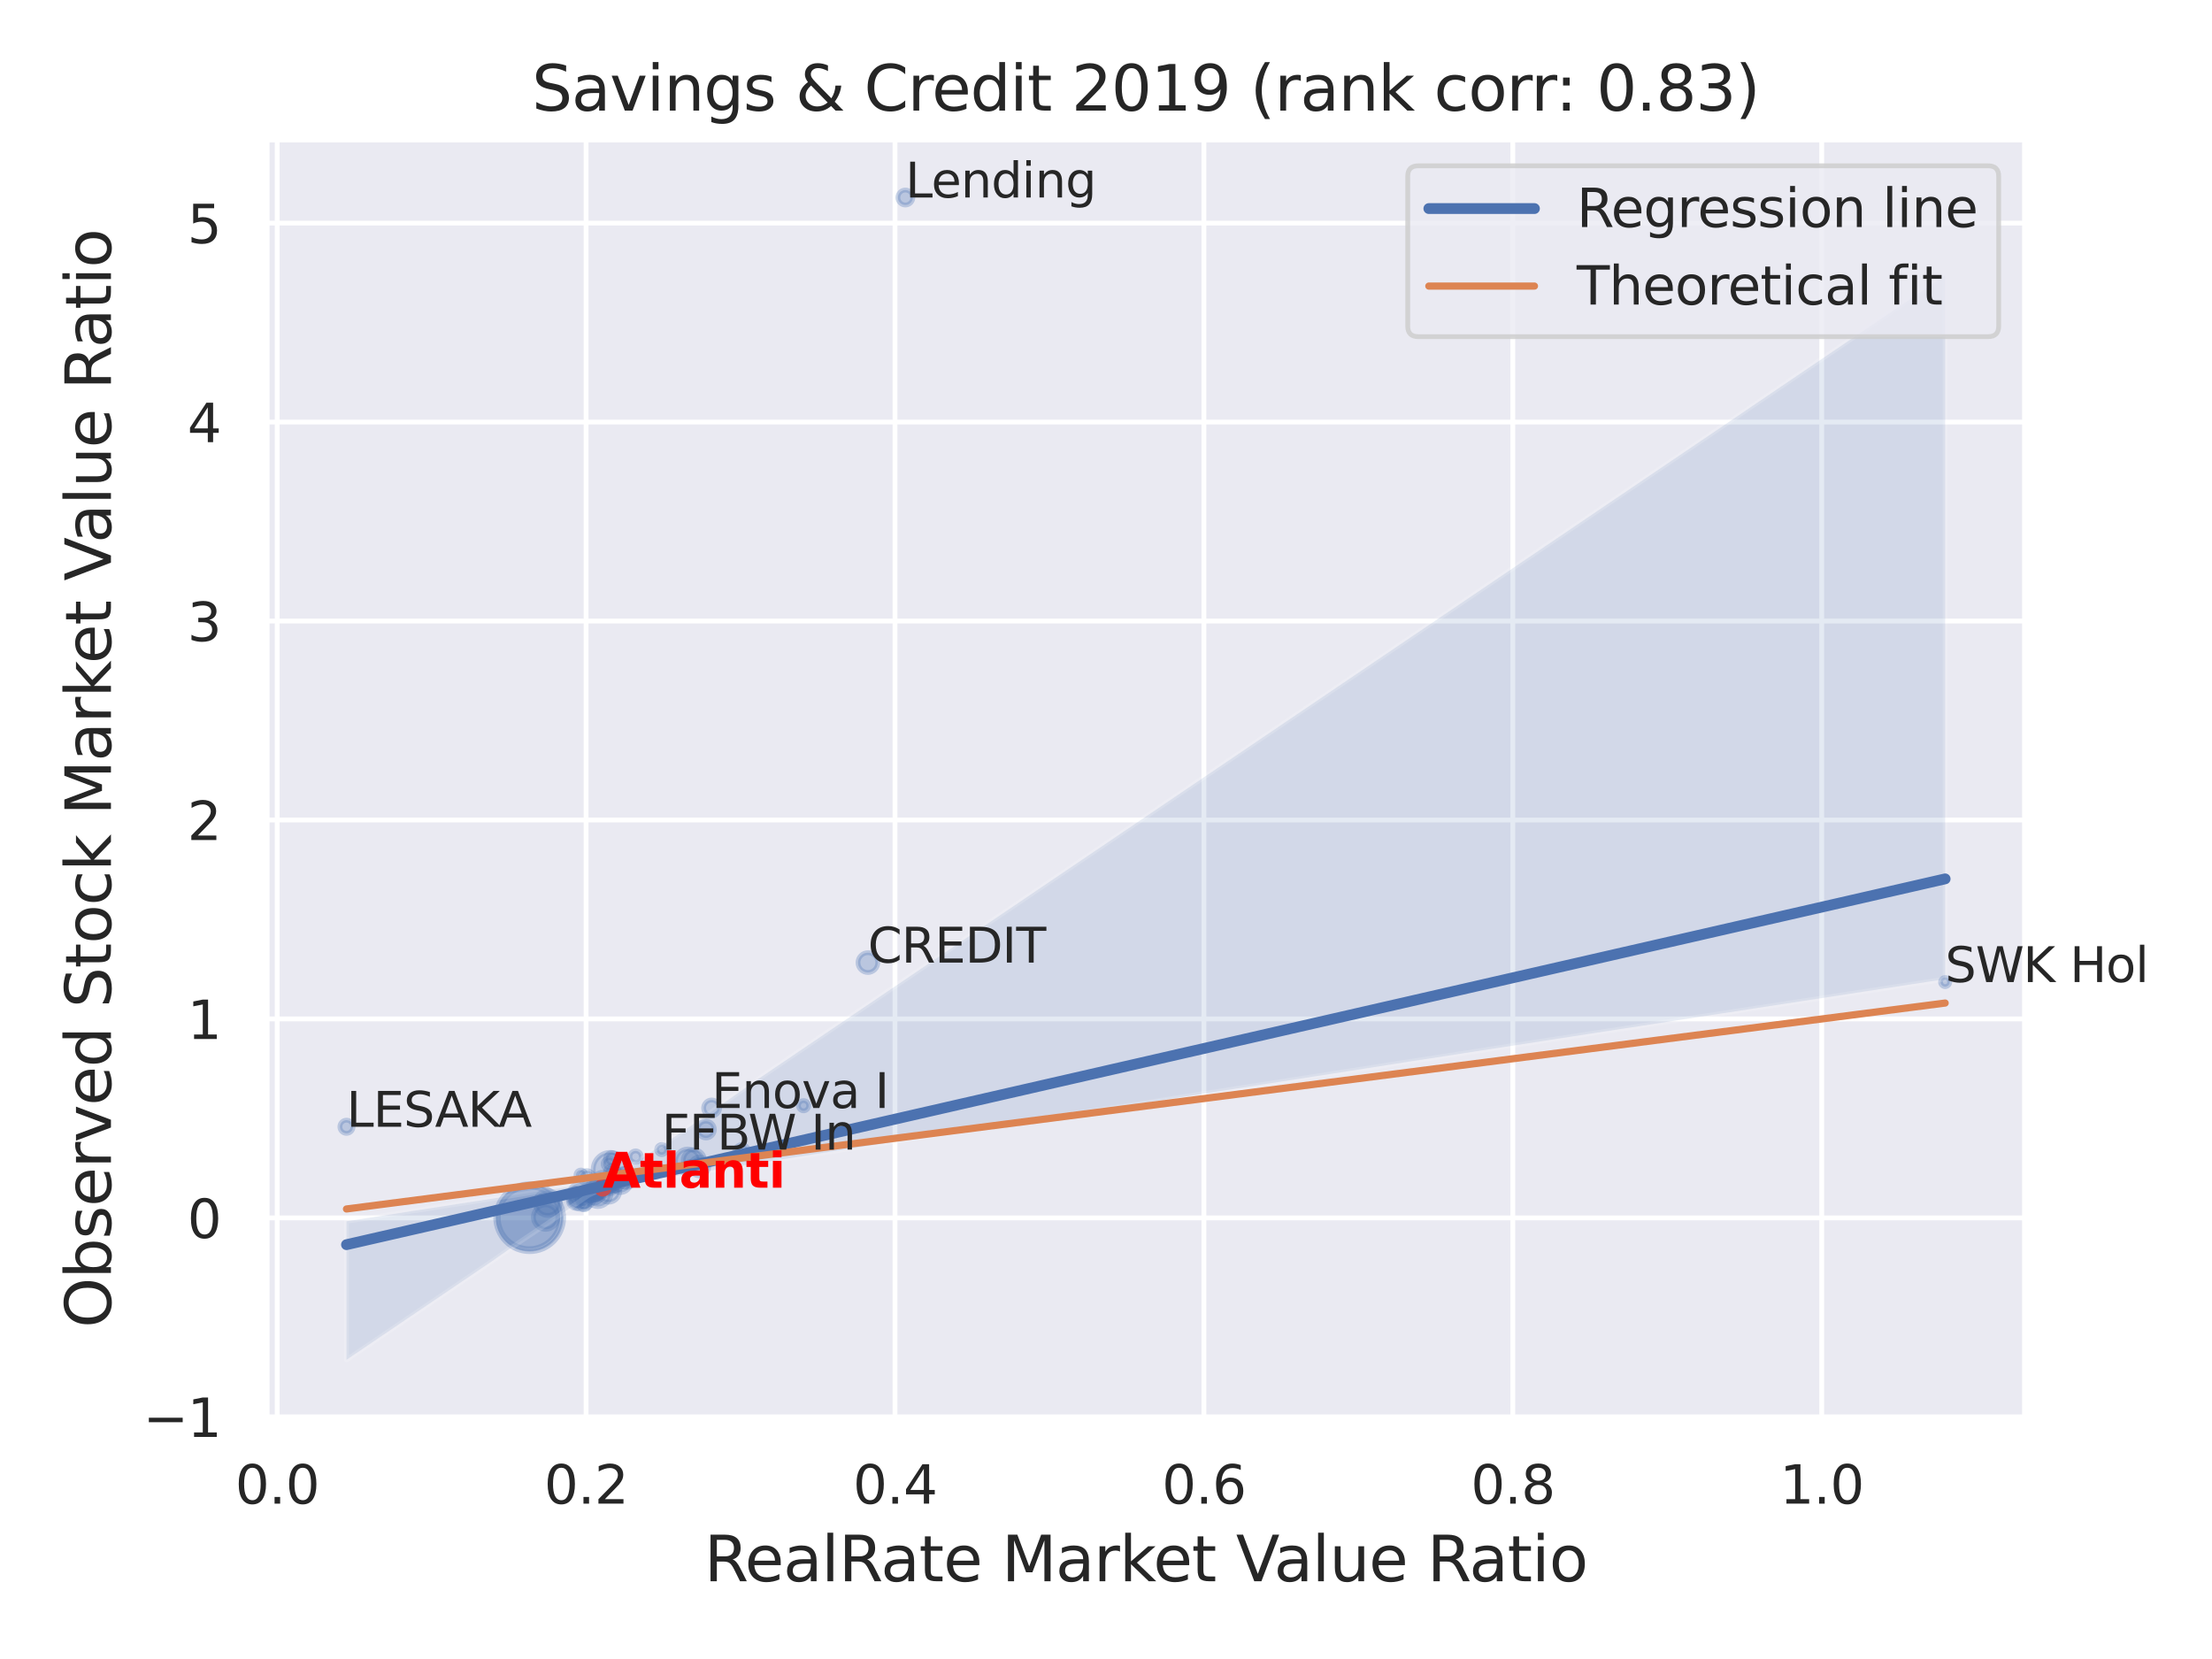 <?xml version="1.0" encoding="utf-8" standalone="no"?>
<!DOCTYPE svg PUBLIC "-//W3C//DTD SVG 1.1//EN"
  "http://www.w3.org/Graphics/SVG/1.1/DTD/svg11.dtd">
<svg xmlns:xlink="http://www.w3.org/1999/xlink" width="460.8pt" height="345.6pt" viewBox="0 0 460.8 345.6" xmlns="http://www.w3.org/2000/svg" version="1.1">
 <defs>
  <style type="text/css">*{stroke-linejoin: round; stroke-linecap: butt}</style>
 </defs>
 <g id="figure_1">
  <g id="patch_1">
   <path d="M 0 345.6 
L 460.8 345.6 
L 460.8 0 
L 0 0 
z
" style="fill: #ffffff"/>
  </g>
  <g id="axes_1">
   <g id="patch_2">
    <path d="M 55.53 295.38 
L 421.863 295.38 
L 421.863 29.04 
L 55.53 29.04 
z
" style="fill: #eaeaf2"/>
   </g>
   <g id="matplotlib.axis_1">
    <g id="xtick_1">
     <g id="line2d_1">
      <path d="M 57.742 295.38 
L 57.742 29.04 
" clip-path="url(#p90dd02f3c0)" style="fill: none; stroke: #ffffff; stroke-linecap: round"/>
     </g>
     <g id="text_1">
      <!-- 0.0 -->
      <g style="fill: #262626" transform="translate(48.995 313.238) scale(0.11 -0.11)">
       <defs>
        <path id="DejaVuSans-30" d="M 2034 4250 
Q 1547 4250 1301 3770 
Q 1056 3291 1056 2328 
Q 1056 1369 1301 889 
Q 1547 409 2034 409 
Q 2525 409 2770 889 
Q 3016 1369 3016 2328 
Q 3016 3291 2770 3770 
Q 2525 4250 2034 4250 
z
M 2034 4750 
Q 2819 4750 3233 4129 
Q 3647 3509 3647 2328 
Q 3647 1150 3233 529 
Q 2819 -91 2034 -91 
Q 1250 -91 836 529 
Q 422 1150 422 2328 
Q 422 3509 836 4129 
Q 1250 4750 2034 4750 
z
" transform="scale(0.016)"/>
        <path id="DejaVuSans-2e" d="M 684 794 
L 1344 794 
L 1344 0 
L 684 0 
L 684 794 
z
" transform="scale(0.016)"/>
       </defs>
       <use xlink:href="#DejaVuSans-30"/>
       <use xlink:href="#DejaVuSans-2e" x="63.623"/>
       <use xlink:href="#DejaVuSans-30" x="95.41"/>
      </g>
     </g>
    </g>
    <g id="xtick_2">
     <g id="line2d_2">
      <path d="M 122.093 295.38 
L 122.093 29.04 
" clip-path="url(#p90dd02f3c0)" style="fill: none; stroke: #ffffff; stroke-linecap: round"/>
     </g>
     <g id="text_2">
      <!-- 0.2 -->
      <g style="fill: #262626" transform="translate(113.346 313.238) scale(0.11 -0.11)">
       <defs>
        <path id="DejaVuSans-32" d="M 1228 531 
L 3431 531 
L 3431 0 
L 469 0 
L 469 531 
Q 828 903 1448 1529 
Q 2069 2156 2228 2338 
Q 2531 2678 2651 2914 
Q 2772 3150 2772 3378 
Q 2772 3750 2511 3984 
Q 2250 4219 1831 4219 
Q 1534 4219 1204 4116 
Q 875 4013 500 3803 
L 500 4441 
Q 881 4594 1212 4672 
Q 1544 4750 1819 4750 
Q 2544 4750 2975 4387 
Q 3406 4025 3406 3419 
Q 3406 3131 3298 2873 
Q 3191 2616 2906 2266 
Q 2828 2175 2409 1742 
Q 1991 1309 1228 531 
z
" transform="scale(0.016)"/>
       </defs>
       <use xlink:href="#DejaVuSans-30"/>
       <use xlink:href="#DejaVuSans-2e" x="63.623"/>
       <use xlink:href="#DejaVuSans-32" x="95.41"/>
      </g>
     </g>
    </g>
    <g id="xtick_3">
     <g id="line2d_3">
      <path d="M 186.445 295.38 
L 186.445 29.04 
" clip-path="url(#p90dd02f3c0)" style="fill: none; stroke: #ffffff; stroke-linecap: round"/>
     </g>
     <g id="text_3">
      <!-- 0.4 -->
      <g style="fill: #262626" transform="translate(177.698 313.238) scale(0.11 -0.11)">
       <defs>
        <path id="DejaVuSans-34" d="M 2419 4116 
L 825 1625 
L 2419 1625 
L 2419 4116 
z
M 2253 4666 
L 3047 4666 
L 3047 1625 
L 3713 1625 
L 3713 1100 
L 3047 1100 
L 3047 0 
L 2419 0 
L 2419 1100 
L 313 1100 
L 313 1709 
L 2253 4666 
z
" transform="scale(0.016)"/>
       </defs>
       <use xlink:href="#DejaVuSans-30"/>
       <use xlink:href="#DejaVuSans-2e" x="63.623"/>
       <use xlink:href="#DejaVuSans-34" x="95.41"/>
      </g>
     </g>
    </g>
    <g id="xtick_4">
     <g id="line2d_4">
      <path d="M 250.796 295.38 
L 250.796 29.04 
" clip-path="url(#p90dd02f3c0)" style="fill: none; stroke: #ffffff; stroke-linecap: round"/>
     </g>
     <g id="text_4">
      <!-- 0.6 -->
      <g style="fill: #262626" transform="translate(242.049 313.238) scale(0.11 -0.11)">
       <defs>
        <path id="DejaVuSans-36" d="M 2113 2584 
Q 1688 2584 1439 2293 
Q 1191 2003 1191 1497 
Q 1191 994 1439 701 
Q 1688 409 2113 409 
Q 2538 409 2786 701 
Q 3034 994 3034 1497 
Q 3034 2003 2786 2293 
Q 2538 2584 2113 2584 
z
M 3366 4563 
L 3366 3988 
Q 3128 4100 2886 4159 
Q 2644 4219 2406 4219 
Q 1781 4219 1451 3797 
Q 1122 3375 1075 2522 
Q 1259 2794 1537 2939 
Q 1816 3084 2150 3084 
Q 2853 3084 3261 2657 
Q 3669 2231 3669 1497 
Q 3669 778 3244 343 
Q 2819 -91 2113 -91 
Q 1303 -91 875 529 
Q 447 1150 447 2328 
Q 447 3434 972 4092 
Q 1497 4750 2381 4750 
Q 2619 4750 2861 4703 
Q 3103 4656 3366 4563 
z
" transform="scale(0.016)"/>
       </defs>
       <use xlink:href="#DejaVuSans-30"/>
       <use xlink:href="#DejaVuSans-2e" x="63.623"/>
       <use xlink:href="#DejaVuSans-36" x="95.41"/>
      </g>
     </g>
    </g>
    <g id="xtick_5">
     <g id="line2d_5">
      <path d="M 315.147 295.38 
L 315.147 29.04 
" clip-path="url(#p90dd02f3c0)" style="fill: none; stroke: #ffffff; stroke-linecap: round"/>
     </g>
     <g id="text_5">
      <!-- 0.8 -->
      <g style="fill: #262626" transform="translate(306.401 313.238) scale(0.11 -0.11)">
       <defs>
        <path id="DejaVuSans-38" d="M 2034 2216 
Q 1584 2216 1326 1975 
Q 1069 1734 1069 1313 
Q 1069 891 1326 650 
Q 1584 409 2034 409 
Q 2484 409 2743 651 
Q 3003 894 3003 1313 
Q 3003 1734 2745 1975 
Q 2488 2216 2034 2216 
z
M 1403 2484 
Q 997 2584 770 2862 
Q 544 3141 544 3541 
Q 544 4100 942 4425 
Q 1341 4750 2034 4750 
Q 2731 4750 3128 4425 
Q 3525 4100 3525 3541 
Q 3525 3141 3298 2862 
Q 3072 2584 2669 2484 
Q 3125 2378 3379 2068 
Q 3634 1759 3634 1313 
Q 3634 634 3220 271 
Q 2806 -91 2034 -91 
Q 1263 -91 848 271 
Q 434 634 434 1313 
Q 434 1759 690 2068 
Q 947 2378 1403 2484 
z
M 1172 3481 
Q 1172 3119 1398 2916 
Q 1625 2713 2034 2713 
Q 2441 2713 2670 2916 
Q 2900 3119 2900 3481 
Q 2900 3844 2670 4047 
Q 2441 4250 2034 4250 
Q 1625 4250 1398 4047 
Q 1172 3844 1172 3481 
z
" transform="scale(0.016)"/>
       </defs>
       <use xlink:href="#DejaVuSans-30"/>
       <use xlink:href="#DejaVuSans-2e" x="63.623"/>
       <use xlink:href="#DejaVuSans-38" x="95.41"/>
      </g>
     </g>
    </g>
    <g id="xtick_6">
     <g id="line2d_6">
      <path d="M 379.499 295.38 
L 379.499 29.04 
" clip-path="url(#p90dd02f3c0)" style="fill: none; stroke: #ffffff; stroke-linecap: round"/>
     </g>
     <g id="text_6">
      <!-- 1.0 -->
      <g style="fill: #262626" transform="translate(370.752 313.238) scale(0.11 -0.11)">
       <defs>
        <path id="DejaVuSans-31" d="M 794 531 
L 1825 531 
L 1825 4091 
L 703 3866 
L 703 4441 
L 1819 4666 
L 2450 4666 
L 2450 531 
L 3481 531 
L 3481 0 
L 794 0 
L 794 531 
z
" transform="scale(0.016)"/>
       </defs>
       <use xlink:href="#DejaVuSans-31"/>
       <use xlink:href="#DejaVuSans-2e" x="63.623"/>
       <use xlink:href="#DejaVuSans-30" x="95.41"/>
      </g>
     </g>
    </g>
    <g id="text_7">
     <!-- RealRate Market Value Ratio -->
     <g style="fill: #262626" transform="translate(146.71 329.404) scale(0.13 -0.13)">
      <defs>
       <path id="DejaVuSans-52" d="M 2841 2188 
Q 3044 2119 3236 1894 
Q 3428 1669 3622 1275 
L 4263 0 
L 3584 0 
L 2988 1197 
Q 2756 1666 2539 1819 
Q 2322 1972 1947 1972 
L 1259 1972 
L 1259 0 
L 628 0 
L 628 4666 
L 2053 4666 
Q 2853 4666 3247 4331 
Q 3641 3997 3641 3322 
Q 3641 2881 3436 2590 
Q 3231 2300 2841 2188 
z
M 1259 4147 
L 1259 2491 
L 2053 2491 
Q 2509 2491 2742 2702 
Q 2975 2913 2975 3322 
Q 2975 3731 2742 3939 
Q 2509 4147 2053 4147 
L 1259 4147 
z
" transform="scale(0.016)"/>
       <path id="DejaVuSans-65" d="M 3597 1894 
L 3597 1613 
L 953 1613 
Q 991 1019 1311 708 
Q 1631 397 2203 397 
Q 2534 397 2845 478 
Q 3156 559 3463 722 
L 3463 178 
Q 3153 47 2828 -22 
Q 2503 -91 2169 -91 
Q 1331 -91 842 396 
Q 353 884 353 1716 
Q 353 2575 817 3079 
Q 1281 3584 2069 3584 
Q 2775 3584 3186 3129 
Q 3597 2675 3597 1894 
z
M 3022 2063 
Q 3016 2534 2758 2815 
Q 2500 3097 2075 3097 
Q 1594 3097 1305 2825 
Q 1016 2553 972 2059 
L 3022 2063 
z
" transform="scale(0.016)"/>
       <path id="DejaVuSans-61" d="M 2194 1759 
Q 1497 1759 1228 1600 
Q 959 1441 959 1056 
Q 959 750 1161 570 
Q 1363 391 1709 391 
Q 2188 391 2477 730 
Q 2766 1069 2766 1631 
L 2766 1759 
L 2194 1759 
z
M 3341 1997 
L 3341 0 
L 2766 0 
L 2766 531 
Q 2569 213 2275 61 
Q 1981 -91 1556 -91 
Q 1019 -91 701 211 
Q 384 513 384 1019 
Q 384 1609 779 1909 
Q 1175 2209 1959 2209 
L 2766 2209 
L 2766 2266 
Q 2766 2663 2505 2880 
Q 2244 3097 1772 3097 
Q 1472 3097 1187 3025 
Q 903 2953 641 2809 
L 641 3341 
Q 956 3463 1253 3523 
Q 1550 3584 1831 3584 
Q 2591 3584 2966 3190 
Q 3341 2797 3341 1997 
z
" transform="scale(0.016)"/>
       <path id="DejaVuSans-6c" d="M 603 4863 
L 1178 4863 
L 1178 0 
L 603 0 
L 603 4863 
z
" transform="scale(0.016)"/>
       <path id="DejaVuSans-74" d="M 1172 4494 
L 1172 3500 
L 2356 3500 
L 2356 3053 
L 1172 3053 
L 1172 1153 
Q 1172 725 1289 603 
Q 1406 481 1766 481 
L 2356 481 
L 2356 0 
L 1766 0 
Q 1100 0 847 248 
Q 594 497 594 1153 
L 594 3053 
L 172 3053 
L 172 3500 
L 594 3500 
L 594 4494 
L 1172 4494 
z
" transform="scale(0.016)"/>
       <path id="DejaVuSans-20" transform="scale(0.016)"/>
       <path id="DejaVuSans-4d" d="M 628 4666 
L 1569 4666 
L 2759 1491 
L 3956 4666 
L 4897 4666 
L 4897 0 
L 4281 0 
L 4281 4097 
L 3078 897 
L 2444 897 
L 1241 4097 
L 1241 0 
L 628 0 
L 628 4666 
z
" transform="scale(0.016)"/>
       <path id="DejaVuSans-72" d="M 2631 2963 
Q 2534 3019 2420 3045 
Q 2306 3072 2169 3072 
Q 1681 3072 1420 2755 
Q 1159 2438 1159 1844 
L 1159 0 
L 581 0 
L 581 3500 
L 1159 3500 
L 1159 2956 
Q 1341 3275 1631 3429 
Q 1922 3584 2338 3584 
Q 2397 3584 2469 3576 
Q 2541 3569 2628 3553 
L 2631 2963 
z
" transform="scale(0.016)"/>
       <path id="DejaVuSans-6b" d="M 581 4863 
L 1159 4863 
L 1159 1991 
L 2875 3500 
L 3609 3500 
L 1753 1863 
L 3688 0 
L 2938 0 
L 1159 1709 
L 1159 0 
L 581 0 
L 581 4863 
z
" transform="scale(0.016)"/>
       <path id="DejaVuSans-56" d="M 1831 0 
L 50 4666 
L 709 4666 
L 2188 738 
L 3669 4666 
L 4325 4666 
L 2547 0 
L 1831 0 
z
" transform="scale(0.016)"/>
       <path id="DejaVuSans-75" d="M 544 1381 
L 544 3500 
L 1119 3500 
L 1119 1403 
Q 1119 906 1312 657 
Q 1506 409 1894 409 
Q 2359 409 2629 706 
Q 2900 1003 2900 1516 
L 2900 3500 
L 3475 3500 
L 3475 0 
L 2900 0 
L 2900 538 
Q 2691 219 2414 64 
Q 2138 -91 1772 -91 
Q 1169 -91 856 284 
Q 544 659 544 1381 
z
M 1991 3584 
L 1991 3584 
z
" transform="scale(0.016)"/>
       <path id="DejaVuSans-69" d="M 603 3500 
L 1178 3500 
L 1178 0 
L 603 0 
L 603 3500 
z
M 603 4863 
L 1178 4863 
L 1178 4134 
L 603 4134 
L 603 4863 
z
" transform="scale(0.016)"/>
       <path id="DejaVuSans-6f" d="M 1959 3097 
Q 1497 3097 1228 2736 
Q 959 2375 959 1747 
Q 959 1119 1226 758 
Q 1494 397 1959 397 
Q 2419 397 2687 759 
Q 2956 1122 2956 1747 
Q 2956 2369 2687 2733 
Q 2419 3097 1959 3097 
z
M 1959 3584 
Q 2709 3584 3137 3096 
Q 3566 2609 3566 1747 
Q 3566 888 3137 398 
Q 2709 -91 1959 -91 
Q 1206 -91 779 398 
Q 353 888 353 1747 
Q 353 2609 779 3096 
Q 1206 3584 1959 3584 
z
" transform="scale(0.016)"/>
      </defs>
      <use xlink:href="#DejaVuSans-52"/>
      <use xlink:href="#DejaVuSans-65" x="64.982"/>
      <use xlink:href="#DejaVuSans-61" x="126.506"/>
      <use xlink:href="#DejaVuSans-6c" x="187.785"/>
      <use xlink:href="#DejaVuSans-52" x="215.568"/>
      <use xlink:href="#DejaVuSans-61" x="282.801"/>
      <use xlink:href="#DejaVuSans-74" x="344.08"/>
      <use xlink:href="#DejaVuSans-65" x="383.289"/>
      <use xlink:href="#DejaVuSans-20" x="444.812"/>
      <use xlink:href="#DejaVuSans-4d" x="476.6"/>
      <use xlink:href="#DejaVuSans-61" x="562.879"/>
      <use xlink:href="#DejaVuSans-72" x="624.158"/>
      <use xlink:href="#DejaVuSans-6b" x="665.271"/>
      <use xlink:href="#DejaVuSans-65" x="719.557"/>
      <use xlink:href="#DejaVuSans-74" x="781.08"/>
      <use xlink:href="#DejaVuSans-20" x="820.289"/>
      <use xlink:href="#DejaVuSans-56" x="852.076"/>
      <use xlink:href="#DejaVuSans-61" x="912.734"/>
      <use xlink:href="#DejaVuSans-6c" x="974.014"/>
      <use xlink:href="#DejaVuSans-75" x="1001.797"/>
      <use xlink:href="#DejaVuSans-65" x="1065.176"/>
      <use xlink:href="#DejaVuSans-20" x="1126.699"/>
      <use xlink:href="#DejaVuSans-52" x="1158.486"/>
      <use xlink:href="#DejaVuSans-61" x="1225.719"/>
      <use xlink:href="#DejaVuSans-74" x="1286.998"/>
      <use xlink:href="#DejaVuSans-69" x="1326.207"/>
      <use xlink:href="#DejaVuSans-6f" x="1353.99"/>
     </g>
    </g>
   </g>
   <g id="matplotlib.axis_2">
    <g id="ytick_1">
     <g id="line2d_7">
      <path d="M 55.53 295.157 
L 421.863 295.157 
" clip-path="url(#p90dd02f3c0)" style="fill: none; stroke: #ffffff; stroke-linecap: round"/>
     </g>
     <g id="text_8">
      <!-- −1 -->
      <g style="fill: #262626" transform="translate(29.814 299.337) scale(0.11 -0.11)">
       <defs>
        <path id="DejaVuSans-2212" d="M 678 2272 
L 4684 2272 
L 4684 1741 
L 678 1741 
L 678 2272 
z
" transform="scale(0.016)"/>
       </defs>
       <use xlink:href="#DejaVuSans-2212"/>
       <use xlink:href="#DejaVuSans-31" x="83.789"/>
      </g>
     </g>
    </g>
    <g id="ytick_2">
     <g id="line2d_8">
      <path d="M 55.53 253.711 
L 421.863 253.711 
" clip-path="url(#p90dd02f3c0)" style="fill: none; stroke: #ffffff; stroke-linecap: round"/>
     </g>
     <g id="text_9">
      <!-- 0 -->
      <g style="fill: #262626" transform="translate(39.031 257.89) scale(0.11 -0.11)">
       <use xlink:href="#DejaVuSans-30"/>
      </g>
     </g>
    </g>
    <g id="ytick_3">
     <g id="line2d_9">
      <path d="M 55.53 212.265 
L 421.863 212.265 
" clip-path="url(#p90dd02f3c0)" style="fill: none; stroke: #ffffff; stroke-linecap: round"/>
     </g>
     <g id="text_10">
      <!-- 1 -->
      <g style="fill: #262626" transform="translate(39.031 216.444) scale(0.11 -0.11)">
       <use xlink:href="#DejaVuSans-31"/>
      </g>
     </g>
    </g>
    <g id="ytick_4">
     <g id="line2d_10">
      <path d="M 55.53 170.818 
L 421.863 170.818 
" clip-path="url(#p90dd02f3c0)" style="fill: none; stroke: #ffffff; stroke-linecap: round"/>
     </g>
     <g id="text_11">
      <!-- 2 -->
      <g style="fill: #262626" transform="translate(39.031 174.998) scale(0.11 -0.11)">
       <use xlink:href="#DejaVuSans-32"/>
      </g>
     </g>
    </g>
    <g id="ytick_5">
     <g id="line2d_11">
      <path d="M 55.53 129.372 
L 421.863 129.372 
" clip-path="url(#p90dd02f3c0)" style="fill: none; stroke: #ffffff; stroke-linecap: round"/>
     </g>
     <g id="text_12">
      <!-- 3 -->
      <g style="fill: #262626" transform="translate(39.031 133.551) scale(0.11 -0.11)">
       <defs>
        <path id="DejaVuSans-33" d="M 2597 2516 
Q 3050 2419 3304 2112 
Q 3559 1806 3559 1356 
Q 3559 666 3084 287 
Q 2609 -91 1734 -91 
Q 1441 -91 1130 -33 
Q 819 25 488 141 
L 488 750 
Q 750 597 1062 519 
Q 1375 441 1716 441 
Q 2309 441 2620 675 
Q 2931 909 2931 1356 
Q 2931 1769 2642 2001 
Q 2353 2234 1838 2234 
L 1294 2234 
L 1294 2753 
L 1863 2753 
Q 2328 2753 2575 2939 
Q 2822 3125 2822 3475 
Q 2822 3834 2567 4026 
Q 2313 4219 1838 4219 
Q 1578 4219 1281 4162 
Q 984 4106 628 3988 
L 628 4550 
Q 988 4650 1302 4700 
Q 1616 4750 1894 4750 
Q 2613 4750 3031 4423 
Q 3450 4097 3450 3541 
Q 3450 3153 3228 2886 
Q 3006 2619 2597 2516 
z
" transform="scale(0.016)"/>
       </defs>
       <use xlink:href="#DejaVuSans-33"/>
      </g>
     </g>
    </g>
    <g id="ytick_6">
     <g id="line2d_12">
      <path d="M 55.53 87.926 
L 421.863 87.926 
" clip-path="url(#p90dd02f3c0)" style="fill: none; stroke: #ffffff; stroke-linecap: round"/>
     </g>
     <g id="text_13">
      <!-- 4 -->
      <g style="fill: #262626" transform="translate(39.031 92.105) scale(0.11 -0.11)">
       <use xlink:href="#DejaVuSans-34"/>
      </g>
     </g>
    </g>
    <g id="ytick_7">
     <g id="line2d_13">
      <path d="M 55.53 46.479 
L 421.863 46.479 
" clip-path="url(#p90dd02f3c0)" style="fill: none; stroke: #ffffff; stroke-linecap: round"/>
     </g>
     <g id="text_14">
      <!-- 5 -->
      <g style="fill: #262626" transform="translate(39.031 50.658) scale(0.11 -0.11)">
       <defs>
        <path id="DejaVuSans-35" d="M 691 4666 
L 3169 4666 
L 3169 4134 
L 1269 4134 
L 1269 2991 
Q 1406 3038 1543 3061 
Q 1681 3084 1819 3084 
Q 2600 3084 3056 2656 
Q 3513 2228 3513 1497 
Q 3513 744 3044 326 
Q 2575 -91 1722 -91 
Q 1428 -91 1123 -41 
Q 819 9 494 109 
L 494 744 
Q 775 591 1075 516 
Q 1375 441 1709 441 
Q 2250 441 2565 725 
Q 2881 1009 2881 1497 
Q 2881 1984 2565 2268 
Q 2250 2553 1709 2553 
Q 1456 2553 1204 2497 
Q 953 2441 691 2322 
L 691 4666 
z
" transform="scale(0.016)"/>
       </defs>
       <use xlink:href="#DejaVuSans-35"/>
      </g>
     </g>
    </g>
    <g id="text_15">
     <!-- Observed Stock Market Value Ratio -->
     <g style="fill: #262626" transform="translate(23.11 276.612) rotate(-90) scale(0.13 -0.13)">
      <defs>
       <path id="DejaVuSans-4f" d="M 2522 4238 
Q 1834 4238 1429 3725 
Q 1025 3213 1025 2328 
Q 1025 1447 1429 934 
Q 1834 422 2522 422 
Q 3209 422 3611 934 
Q 4013 1447 4013 2328 
Q 4013 3213 3611 3725 
Q 3209 4238 2522 4238 
z
M 2522 4750 
Q 3503 4750 4090 4092 
Q 4678 3434 4678 2328 
Q 4678 1225 4090 567 
Q 3503 -91 2522 -91 
Q 1538 -91 948 565 
Q 359 1222 359 2328 
Q 359 3434 948 4092 
Q 1538 4750 2522 4750 
z
" transform="scale(0.016)"/>
       <path id="DejaVuSans-62" d="M 3116 1747 
Q 3116 2381 2855 2742 
Q 2594 3103 2138 3103 
Q 1681 3103 1420 2742 
Q 1159 2381 1159 1747 
Q 1159 1113 1420 752 
Q 1681 391 2138 391 
Q 2594 391 2855 752 
Q 3116 1113 3116 1747 
z
M 1159 2969 
Q 1341 3281 1617 3432 
Q 1894 3584 2278 3584 
Q 2916 3584 3314 3078 
Q 3713 2572 3713 1747 
Q 3713 922 3314 415 
Q 2916 -91 2278 -91 
Q 1894 -91 1617 61 
Q 1341 213 1159 525 
L 1159 0 
L 581 0 
L 581 4863 
L 1159 4863 
L 1159 2969 
z
" transform="scale(0.016)"/>
       <path id="DejaVuSans-73" d="M 2834 3397 
L 2834 2853 
Q 2591 2978 2328 3040 
Q 2066 3103 1784 3103 
Q 1356 3103 1142 2972 
Q 928 2841 928 2578 
Q 928 2378 1081 2264 
Q 1234 2150 1697 2047 
L 1894 2003 
Q 2506 1872 2764 1633 
Q 3022 1394 3022 966 
Q 3022 478 2636 193 
Q 2250 -91 1575 -91 
Q 1294 -91 989 -36 
Q 684 19 347 128 
L 347 722 
Q 666 556 975 473 
Q 1284 391 1588 391 
Q 1994 391 2212 530 
Q 2431 669 2431 922 
Q 2431 1156 2273 1281 
Q 2116 1406 1581 1522 
L 1381 1569 
Q 847 1681 609 1914 
Q 372 2147 372 2553 
Q 372 3047 722 3315 
Q 1072 3584 1716 3584 
Q 2034 3584 2315 3537 
Q 2597 3491 2834 3397 
z
" transform="scale(0.016)"/>
       <path id="DejaVuSans-76" d="M 191 3500 
L 800 3500 
L 1894 563 
L 2988 3500 
L 3597 3500 
L 2284 0 
L 1503 0 
L 191 3500 
z
" transform="scale(0.016)"/>
       <path id="DejaVuSans-64" d="M 2906 2969 
L 2906 4863 
L 3481 4863 
L 3481 0 
L 2906 0 
L 2906 525 
Q 2725 213 2448 61 
Q 2172 -91 1784 -91 
Q 1150 -91 751 415 
Q 353 922 353 1747 
Q 353 2572 751 3078 
Q 1150 3584 1784 3584 
Q 2172 3584 2448 3432 
Q 2725 3281 2906 2969 
z
M 947 1747 
Q 947 1113 1208 752 
Q 1469 391 1925 391 
Q 2381 391 2643 752 
Q 2906 1113 2906 1747 
Q 2906 2381 2643 2742 
Q 2381 3103 1925 3103 
Q 1469 3103 1208 2742 
Q 947 2381 947 1747 
z
" transform="scale(0.016)"/>
       <path id="DejaVuSans-53" d="M 3425 4513 
L 3425 3897 
Q 3066 4069 2747 4153 
Q 2428 4238 2131 4238 
Q 1616 4238 1336 4038 
Q 1056 3838 1056 3469 
Q 1056 3159 1242 3001 
Q 1428 2844 1947 2747 
L 2328 2669 
Q 3034 2534 3370 2195 
Q 3706 1856 3706 1288 
Q 3706 609 3251 259 
Q 2797 -91 1919 -91 
Q 1588 -91 1214 -16 
Q 841 59 441 206 
L 441 856 
Q 825 641 1194 531 
Q 1563 422 1919 422 
Q 2459 422 2753 634 
Q 3047 847 3047 1241 
Q 3047 1584 2836 1778 
Q 2625 1972 2144 2069 
L 1759 2144 
Q 1053 2284 737 2584 
Q 422 2884 422 3419 
Q 422 4038 858 4394 
Q 1294 4750 2059 4750 
Q 2388 4750 2728 4690 
Q 3069 4631 3425 4513 
z
" transform="scale(0.016)"/>
       <path id="DejaVuSans-63" d="M 3122 3366 
L 3122 2828 
Q 2878 2963 2633 3030 
Q 2388 3097 2138 3097 
Q 1578 3097 1268 2742 
Q 959 2388 959 1747 
Q 959 1106 1268 751 
Q 1578 397 2138 397 
Q 2388 397 2633 464 
Q 2878 531 3122 666 
L 3122 134 
Q 2881 22 2623 -34 
Q 2366 -91 2075 -91 
Q 1284 -91 818 406 
Q 353 903 353 1747 
Q 353 2603 823 3093 
Q 1294 3584 2113 3584 
Q 2378 3584 2631 3529 
Q 2884 3475 3122 3366 
z
" transform="scale(0.016)"/>
      </defs>
      <use xlink:href="#DejaVuSans-4f"/>
      <use xlink:href="#DejaVuSans-62" x="78.711"/>
      <use xlink:href="#DejaVuSans-73" x="142.188"/>
      <use xlink:href="#DejaVuSans-65" x="194.287"/>
      <use xlink:href="#DejaVuSans-72" x="255.811"/>
      <use xlink:href="#DejaVuSans-76" x="296.924"/>
      <use xlink:href="#DejaVuSans-65" x="356.104"/>
      <use xlink:href="#DejaVuSans-64" x="417.627"/>
      <use xlink:href="#DejaVuSans-20" x="481.104"/>
      <use xlink:href="#DejaVuSans-53" x="512.891"/>
      <use xlink:href="#DejaVuSans-74" x="576.367"/>
      <use xlink:href="#DejaVuSans-6f" x="615.576"/>
      <use xlink:href="#DejaVuSans-63" x="676.758"/>
      <use xlink:href="#DejaVuSans-6b" x="731.738"/>
      <use xlink:href="#DejaVuSans-20" x="789.648"/>
      <use xlink:href="#DejaVuSans-4d" x="821.436"/>
      <use xlink:href="#DejaVuSans-61" x="907.715"/>
      <use xlink:href="#DejaVuSans-72" x="968.994"/>
      <use xlink:href="#DejaVuSans-6b" x="1010.107"/>
      <use xlink:href="#DejaVuSans-65" x="1064.393"/>
      <use xlink:href="#DejaVuSans-74" x="1125.916"/>
      <use xlink:href="#DejaVuSans-20" x="1165.125"/>
      <use xlink:href="#DejaVuSans-56" x="1196.912"/>
      <use xlink:href="#DejaVuSans-61" x="1257.57"/>
      <use xlink:href="#DejaVuSans-6c" x="1318.85"/>
      <use xlink:href="#DejaVuSans-75" x="1346.633"/>
      <use xlink:href="#DejaVuSans-65" x="1410.012"/>
      <use xlink:href="#DejaVuSans-20" x="1471.535"/>
      <use xlink:href="#DejaVuSans-52" x="1503.322"/>
      <use xlink:href="#DejaVuSans-61" x="1570.555"/>
      <use xlink:href="#DejaVuSans-74" x="1631.834"/>
      <use xlink:href="#DejaVuSans-69" x="1671.043"/>
      <use xlink:href="#DejaVuSans-6f" x="1698.826"/>
     </g>
    </g>
   </g>
   <g id="PathCollection_1">
    <path d="M 110.34 260.739 
C 112.215 260.739 114.014 259.994 115.34 258.668 
C 116.666 257.342 117.411 255.543 117.411 253.668 
C 117.411 251.793 116.666 249.994 115.34 248.668 
C 114.014 247.342 112.215 246.597 110.34 246.597 
C 108.464 246.597 106.666 247.342 105.34 248.668 
C 104.014 249.994 103.269 251.793 103.269 253.668 
C 103.269 255.543 104.014 257.342 105.34 258.668 
C 106.666 259.994 108.464 260.739 110.34 260.739 
z
" clip-path="url(#p90dd02f3c0)" style="fill: #4c72b0; fill-opacity: 0.3; stroke: #4c72b0; stroke-opacity: 0.3"/>
    <path d="M 127.615 245.815 
C 128.015 245.815 128.398 245.656 128.681 245.373 
C 128.963 245.091 129.122 244.707 129.122 244.308 
C 129.122 243.908 128.963 243.524 128.681 243.242 
C 128.398 242.959 128.015 242.8 127.615 242.8 
C 127.215 242.8 126.832 242.959 126.549 243.242 
C 126.266 243.524 126.107 243.908 126.107 244.308 
C 126.107 244.707 126.266 245.091 126.549 245.373 
C 126.832 245.656 127.215 245.815 127.615 245.815 
z
" clip-path="url(#p90dd02f3c0)" style="fill: #4c72b0; fill-opacity: 0.3; stroke: #4c72b0; stroke-opacity: 0.3"/>
    <path d="M 123.271 250.051 
C 123.683 250.051 124.079 249.887 124.371 249.596 
C 124.662 249.304 124.826 248.908 124.826 248.496 
C 124.826 248.083 124.662 247.687 124.371 247.396 
C 124.079 247.104 123.683 246.94 123.271 246.94 
C 122.858 246.94 122.462 247.104 122.171 247.396 
C 121.879 247.687 121.715 248.083 121.715 248.496 
C 121.715 248.908 121.879 249.304 122.171 249.596 
C 122.462 249.887 122.858 250.051 123.271 250.051 
z
" clip-path="url(#p90dd02f3c0)" style="fill: #4c72b0; fill-opacity: 0.3; stroke: #4c72b0; stroke-opacity: 0.3"/>
    <path d="M 113.669 256.092 
C 114.345 256.092 114.994 255.824 115.473 255.345 
C 115.951 254.867 116.22 254.218 116.22 253.542 
C 116.22 252.865 115.951 252.216 115.473 251.738 
C 114.994 251.26 114.345 250.991 113.669 250.991 
C 112.993 250.991 112.344 251.26 111.865 251.738 
C 111.387 252.216 111.118 252.865 111.118 253.542 
C 111.118 254.218 111.387 254.867 111.865 255.345 
C 112.344 255.824 112.993 256.092 113.669 256.092 
z
" clip-path="url(#p90dd02f3c0)" style="fill: #4c72b0; fill-opacity: 0.3; stroke: #4c72b0; stroke-opacity: 0.3"/>
    <path d="M 180.8 202.586 
C 181.347 202.586 181.872 202.369 182.259 201.982 
C 182.646 201.596 182.863 201.071 182.863 200.524 
C 182.863 199.977 182.646 199.452 182.259 199.065 
C 181.872 198.678 181.347 198.461 180.8 198.461 
C 180.253 198.461 179.729 198.678 179.342 199.065 
C 178.955 199.452 178.738 199.977 178.738 200.524 
C 178.738 201.071 178.955 201.596 179.342 201.982 
C 179.729 202.369 180.253 202.586 180.8 202.586 
z
" clip-path="url(#p90dd02f3c0)" style="fill: #4c72b0; fill-opacity: 0.3; stroke: #4c72b0; stroke-opacity: 0.3"/>
    <path d="M 123.852 249.945 
C 124.237 249.945 124.606 249.792 124.878 249.521 
C 125.15 249.249 125.303 248.88 125.303 248.495 
C 125.303 248.11 125.15 247.741 124.878 247.469 
C 124.606 247.197 124.237 247.045 123.852 247.045 
C 123.468 247.045 123.099 247.197 122.827 247.469 
C 122.555 247.741 122.402 248.11 122.402 248.495 
C 122.402 248.88 122.555 249.249 122.827 249.521 
C 123.099 249.792 123.468 249.945 123.852 249.945 
z
" clip-path="url(#p90dd02f3c0)" style="fill: #4c72b0; fill-opacity: 0.3; stroke: #4c72b0; stroke-opacity: 0.3"/>
    <path d="M 125.5 249.264 
C 125.845 249.264 126.176 249.127 126.42 248.883 
C 126.664 248.639 126.801 248.308 126.801 247.963 
C 126.801 247.618 126.664 247.287 126.42 247.043 
C 126.176 246.799 125.845 246.662 125.5 246.662 
C 125.155 246.662 124.824 246.799 124.58 247.043 
C 124.336 247.287 124.199 247.618 124.199 247.963 
C 124.199 248.308 124.336 248.639 124.58 248.883 
C 124.824 249.127 125.155 249.264 125.5 249.264 
z
" clip-path="url(#p90dd02f3c0)" style="fill: #4c72b0; fill-opacity: 0.3; stroke: #4c72b0; stroke-opacity: 0.3"/>
    <path d="M 167.398 231.405 
C 167.681 231.405 167.952 231.293 168.152 231.093 
C 168.352 230.893 168.464 230.622 168.464 230.339 
C 168.464 230.056 168.352 229.785 168.152 229.585 
C 167.952 229.385 167.681 229.273 167.398 229.273 
C 167.116 229.273 166.844 229.385 166.645 229.585 
C 166.445 229.785 166.332 230.056 166.332 230.339 
C 166.332 230.622 166.445 230.893 166.645 231.093 
C 166.844 231.293 167.116 231.405 167.398 231.405 
z
" clip-path="url(#p90dd02f3c0)" style="fill: #4c72b0; fill-opacity: 0.3; stroke: #4c72b0; stroke-opacity: 0.3"/>
    <path d="M 121.717 252.024 
C 122.027 252.024 122.323 251.901 122.542 251.682 
C 122.761 251.464 122.883 251.167 122.883 250.858 
C 122.883 250.549 122.761 250.252 122.542 250.033 
C 122.323 249.815 122.027 249.692 121.717 249.692 
C 121.408 249.692 121.111 249.815 120.893 250.033 
C 120.674 250.252 120.551 250.549 120.551 250.858 
C 120.551 251.167 120.674 251.464 120.893 251.682 
C 121.111 251.901 121.408 252.024 121.717 252.024 
z
" clip-path="url(#p90dd02f3c0)" style="fill: #4c72b0; fill-opacity: 0.3; stroke: #4c72b0; stroke-opacity: 0.3"/>
    <path d="M 110.242 260.119 
C 111.952 260.119 113.591 259.44 114.799 258.231 
C 116.008 257.023 116.687 255.383 116.687 253.674 
C 116.687 251.965 116.008 250.326 114.799 249.117 
C 113.591 247.909 111.952 247.23 110.242 247.23 
C 108.533 247.23 106.894 247.909 105.686 249.117 
C 104.477 250.326 103.798 251.965 103.798 253.674 
C 103.798 255.383 104.477 257.023 105.686 258.231 
C 106.894 259.44 108.533 260.119 110.242 260.119 
z
" clip-path="url(#p90dd02f3c0)" style="fill: #4c72b0; fill-opacity: 0.3; stroke: #4c72b0; stroke-opacity: 0.3"/>
    <path d="M 124.518 251.344 
C 125.249 251.344 125.95 251.053 126.467 250.537 
C 126.983 250.02 127.274 249.319 127.274 248.589 
C 127.274 247.858 126.983 247.157 126.467 246.64 
C 125.95 246.124 125.249 245.833 124.518 245.833 
C 123.788 245.833 123.087 246.124 122.57 246.64 
C 122.053 247.157 121.763 247.858 121.763 248.589 
C 121.763 249.319 122.053 250.02 122.57 250.537 
C 123.087 251.053 123.788 251.344 124.518 251.344 
z
" clip-path="url(#p90dd02f3c0)" style="fill: #4c72b0; fill-opacity: 0.3; stroke: #4c72b0; stroke-opacity: 0.3"/>
    <path d="M 124.052 248.077 
C 124.428 248.077 124.788 247.928 125.054 247.662 
C 125.32 247.396 125.469 247.036 125.469 246.66 
C 125.469 246.284 125.32 245.923 125.054 245.657 
C 124.788 245.391 124.428 245.242 124.052 245.242 
C 123.676 245.242 123.315 245.391 123.049 245.657 
C 122.784 245.923 122.634 246.284 122.634 246.66 
C 122.634 247.036 122.784 247.396 123.049 247.662 
C 123.315 247.928 123.676 248.077 124.052 248.077 
z
" clip-path="url(#p90dd02f3c0)" style="fill: #4c72b0; fill-opacity: 0.3; stroke: #4c72b0; stroke-opacity: 0.3"/>
    <path d="M 72.181 236.102 
C 72.547 236.102 72.897 235.957 73.155 235.699 
C 73.413 235.441 73.558 235.091 73.558 234.725 
C 73.558 234.36 73.413 234.01 73.155 233.752 
C 72.897 233.494 72.547 233.349 72.181 233.349 
C 71.816 233.349 71.466 233.494 71.208 233.752 
C 70.95 234.01 70.805 234.36 70.805 234.725 
C 70.805 235.091 70.95 235.441 71.208 235.699 
C 71.466 235.957 71.816 236.102 72.181 236.102 
z
" clip-path="url(#p90dd02f3c0)" style="fill: #4c72b0; fill-opacity: 0.3; stroke: #4c72b0; stroke-opacity: 0.3"/>
    <path d="M 130.042 247.251 
C 130.551 247.251 131.04 247.048 131.401 246.688 
C 131.761 246.327 131.964 245.838 131.964 245.329 
C 131.964 244.819 131.761 244.33 131.401 243.97 
C 131.04 243.609 130.551 243.407 130.042 243.407 
C 129.532 243.407 129.043 243.609 128.682 243.97 
C 128.322 244.33 128.119 244.819 128.119 245.329 
C 128.119 245.838 128.322 246.327 128.682 246.688 
C 129.043 247.048 129.532 247.251 130.042 247.251 
z
" clip-path="url(#p90dd02f3c0)" style="fill: #4c72b0; fill-opacity: 0.3; stroke: #4c72b0; stroke-opacity: 0.3"/>
    <path d="M 125.549 248.362 
C 126.099 248.362 126.627 248.143 127.016 247.754 
C 127.405 247.365 127.623 246.838 127.623 246.288 
C 127.623 245.738 127.405 245.21 127.016 244.821 
C 126.627 244.432 126.099 244.214 125.549 244.214 
C 124.999 244.214 124.471 244.432 124.083 244.821 
C 123.694 245.21 123.475 245.738 123.475 246.288 
C 123.475 246.838 123.694 247.365 124.083 247.754 
C 124.471 248.143 124.999 248.362 125.549 248.362 
z
" clip-path="url(#p90dd02f3c0)" style="fill: #4c72b0; fill-opacity: 0.3; stroke: #4c72b0; stroke-opacity: 0.3"/>
    <path d="M 127.459 242.752 
C 127.808 242.752 128.144 242.613 128.391 242.366 
C 128.638 242.119 128.777 241.784 128.777 241.434 
C 128.777 241.085 128.638 240.75 128.391 240.503 
C 128.144 240.256 127.808 240.117 127.459 240.117 
C 127.109 240.117 126.774 240.256 126.527 240.503 
C 126.28 240.75 126.141 241.085 126.141 241.434 
C 126.141 241.784 126.28 242.119 126.527 242.366 
C 126.774 242.613 127.109 242.752 127.459 242.752 
z
" clip-path="url(#p90dd02f3c0)" style="fill: #4c72b0; fill-opacity: 0.3; stroke: #4c72b0; stroke-opacity: 0.3"/>
    <path d="M 122.272 246.748 
C 122.653 246.748 123.02 246.596 123.29 246.326 
C 123.559 246.056 123.711 245.69 123.711 245.308 
C 123.711 244.927 123.559 244.561 123.29 244.291 
C 123.02 244.021 122.653 243.869 122.272 243.869 
C 121.89 243.869 121.524 244.021 121.254 244.291 
C 120.984 244.561 120.832 244.927 120.832 245.308 
C 120.832 245.69 120.984 246.056 121.254 246.326 
C 121.524 246.596 121.89 246.748 122.272 246.748 
z
" clip-path="url(#p90dd02f3c0)" style="fill: #4c72b0; fill-opacity: 0.3; stroke: #4c72b0; stroke-opacity: 0.3"/>
    <path d="M 145.693 244.95 
C 146.212 244.95 146.711 244.743 147.078 244.376 
C 147.446 244.009 147.652 243.51 147.652 242.99 
C 147.652 242.471 147.446 241.972 147.078 241.605 
C 146.711 241.237 146.212 241.031 145.693 241.031 
C 145.173 241.031 144.675 241.237 144.307 241.605 
C 143.94 241.972 143.733 242.471 143.733 242.99 
C 143.733 243.51 143.94 244.009 144.307 244.376 
C 144.675 244.743 145.173 244.95 145.693 244.95 
z
" clip-path="url(#p90dd02f3c0)" style="fill: #4c72b0; fill-opacity: 0.3; stroke: #4c72b0; stroke-opacity: 0.3"/>
    <path d="M 405.211 205.533 
C 405.464 205.533 405.707 205.432 405.886 205.253 
C 406.065 205.074 406.166 204.831 406.166 204.578 
C 406.166 204.325 406.065 204.082 405.886 203.903 
C 405.707 203.724 405.464 203.624 405.211 203.624 
C 404.958 203.624 404.715 203.724 404.536 203.903 
C 404.357 204.082 404.257 204.325 404.257 204.578 
C 404.257 204.831 404.357 205.074 404.536 205.253 
C 404.715 205.432 404.958 205.533 405.211 205.533 
z
" clip-path="url(#p90dd02f3c0)" style="fill: #4c72b0; fill-opacity: 0.3; stroke: #4c72b0; stroke-opacity: 0.3"/>
    <path d="M 126.802 250.432 
C 127.412 250.432 127.997 250.19 128.428 249.759 
C 128.86 249.328 129.102 248.743 129.102 248.133 
C 129.102 247.523 128.86 246.938 128.428 246.507 
C 127.997 246.076 127.412 245.834 126.802 245.834 
C 126.193 245.834 125.608 246.076 125.177 246.507 
C 124.745 246.938 124.503 247.523 124.503 248.133 
C 124.503 248.743 124.745 249.328 125.177 249.759 
C 125.608 250.19 126.193 250.432 126.802 250.432 
z
" clip-path="url(#p90dd02f3c0)" style="fill: #4c72b0; fill-opacity: 0.3; stroke: #4c72b0; stroke-opacity: 0.3"/>
    <path d="M 124.328 250.369 
C 124.711 250.369 125.078 250.217 125.349 249.946 
C 125.619 249.676 125.771 249.309 125.771 248.926 
C 125.771 248.543 125.619 248.176 125.349 247.905 
C 125.078 247.635 124.711 247.483 124.328 247.483 
C 123.946 247.483 123.578 247.635 123.308 247.905 
C 123.037 248.176 122.885 248.543 122.885 248.926 
C 122.885 249.309 123.037 249.676 123.308 249.946 
C 123.578 250.217 123.946 250.369 124.328 250.369 
z
" clip-path="url(#p90dd02f3c0)" style="fill: #4c72b0; fill-opacity: 0.3; stroke: #4c72b0; stroke-opacity: 0.3"/>
    <path d="M 123.05 250.171 
C 123.475 250.171 123.882 250.002 124.182 249.702 
C 124.482 249.402 124.65 248.995 124.65 248.571 
C 124.65 248.147 124.482 247.74 124.182 247.44 
C 123.882 247.14 123.475 246.971 123.05 246.971 
C 122.626 246.971 122.219 247.14 121.919 247.44 
C 121.619 247.74 121.451 248.147 121.451 248.571 
C 121.451 248.995 121.619 249.402 121.919 249.702 
C 122.219 250.002 122.626 250.171 123.05 250.171 
z
" clip-path="url(#p90dd02f3c0)" style="fill: #4c72b0; fill-opacity: 0.3; stroke: #4c72b0; stroke-opacity: 0.3"/>
    <path d="M 126.135 248.523 
C 126.539 248.523 126.927 248.363 127.212 248.077 
C 127.498 247.791 127.659 247.403 127.659 246.999 
C 127.659 246.595 127.498 246.207 127.212 245.922 
C 126.927 245.636 126.539 245.475 126.135 245.475 
C 125.731 245.475 125.343 245.636 125.057 245.922 
C 124.772 246.207 124.611 246.595 124.611 246.999 
C 124.611 247.403 124.772 247.791 125.057 248.077 
C 125.343 248.363 125.731 248.523 126.135 248.523 
z
" clip-path="url(#p90dd02f3c0)" style="fill: #4c72b0; fill-opacity: 0.3; stroke: #4c72b0; stroke-opacity: 0.3"/>
    <path d="M 125.402 248.204 
C 125.756 248.204 126.095 248.063 126.345 247.813 
C 126.596 247.563 126.736 247.223 126.736 246.869 
C 126.736 246.516 126.596 246.176 126.345 245.926 
C 126.095 245.676 125.756 245.535 125.402 245.535 
C 125.048 245.535 124.709 245.676 124.459 245.926 
C 124.208 246.176 124.068 246.516 124.068 246.869 
C 124.068 247.223 124.208 247.563 124.459 247.813 
C 124.709 248.063 125.048 248.204 125.402 248.204 
z
" clip-path="url(#p90dd02f3c0)" style="fill: #4c72b0; fill-opacity: 0.3; stroke: #4c72b0; stroke-opacity: 0.3"/>
    <path d="M 129.255 248.424 
C 129.829 248.424 130.379 248.196 130.784 247.791 
C 131.19 247.385 131.418 246.835 131.418 246.262 
C 131.418 245.688 131.19 245.138 130.784 244.732 
C 130.379 244.327 129.829 244.099 129.255 244.099 
C 128.682 244.099 128.131 244.327 127.726 244.732 
C 127.32 245.138 127.092 245.688 127.092 246.262 
C 127.092 246.835 127.32 247.385 127.726 247.791 
C 128.131 248.196 128.682 248.424 129.255 248.424 
z
" clip-path="url(#p90dd02f3c0)" style="fill: #4c72b0; fill-opacity: 0.3; stroke: #4c72b0; stroke-opacity: 0.3"/>
    <path d="M 120.085 251.742 
C 120.535 251.742 120.968 251.562 121.286 251.244 
C 121.605 250.925 121.784 250.493 121.784 250.042 
C 121.784 249.592 121.605 249.16 121.286 248.841 
C 120.968 248.522 120.535 248.343 120.085 248.343 
C 119.634 248.343 119.202 248.522 118.883 248.841 
C 118.565 249.16 118.386 249.592 118.386 250.042 
C 118.386 250.493 118.565 250.925 118.883 251.244 
C 119.202 251.562 119.634 251.742 120.085 251.742 
z
" clip-path="url(#p90dd02f3c0)" style="fill: #4c72b0; fill-opacity: 0.3; stroke: #4c72b0; stroke-opacity: 0.3"/>
    <path d="M 114.095 253.194 
C 114.781 253.194 115.44 252.921 115.926 252.436 
C 116.411 251.95 116.684 251.292 116.684 250.605 
C 116.684 249.918 116.411 249.26 115.926 248.774 
C 115.44 248.288 114.781 248.016 114.095 248.016 
C 113.408 248.016 112.749 248.288 112.264 248.774 
C 111.778 249.26 111.506 249.918 111.506 250.605 
C 111.506 251.292 111.778 251.95 112.264 252.436 
C 112.749 252.921 113.408 253.194 114.095 253.194 
z
" clip-path="url(#p90dd02f3c0)" style="fill: #4c72b0; fill-opacity: 0.3; stroke: #4c72b0; stroke-opacity: 0.3"/>
    <path d="M 134.512 245.745 
C 134.8 245.745 135.076 245.63 135.279 245.427 
C 135.483 245.224 135.597 244.948 135.597 244.66 
C 135.597 244.372 135.483 244.096 135.279 243.893 
C 135.076 243.689 134.8 243.575 134.512 243.575 
C 134.225 243.575 133.949 243.689 133.745 243.893 
C 133.542 244.096 133.427 244.372 133.427 244.66 
C 133.427 244.948 133.542 245.224 133.745 245.427 
C 133.949 245.63 134.225 245.745 134.512 245.745 
z
" clip-path="url(#p90dd02f3c0)" style="fill: #4c72b0; fill-opacity: 0.3; stroke: #4c72b0; stroke-opacity: 0.3"/>
    <path d="M 124.208 249.02 
C 124.603 249.02 124.981 248.863 125.26 248.584 
C 125.54 248.305 125.696 247.926 125.696 247.531 
C 125.696 247.137 125.54 246.758 125.26 246.479 
C 124.981 246.2 124.603 246.043 124.208 246.043 
C 123.813 246.043 123.435 246.2 123.155 246.479 
C 122.876 246.758 122.72 247.137 122.72 247.531 
C 122.72 247.926 122.876 248.305 123.155 248.584 
C 123.435 248.863 123.813 249.02 124.208 249.02 
z
" clip-path="url(#p90dd02f3c0)" style="fill: #4c72b0; fill-opacity: 0.3; stroke: #4c72b0; stroke-opacity: 0.3"/>
    <path d="M 119.864 249.956 
C 120.195 249.956 120.513 249.825 120.748 249.59 
C 120.982 249.356 121.114 249.038 121.114 248.706 
C 121.114 248.375 120.982 248.057 120.748 247.822 
C 120.513 247.588 120.195 247.456 119.864 247.456 
C 119.532 247.456 119.214 247.588 118.98 247.822 
C 118.745 248.057 118.613 248.375 118.613 248.706 
C 118.613 249.038 118.745 249.356 118.98 249.59 
C 119.214 249.825 119.532 249.956 119.864 249.956 
z
" clip-path="url(#p90dd02f3c0)" style="fill: #4c72b0; fill-opacity: 0.3; stroke: #4c72b0; stroke-opacity: 0.3"/>
    <path d="M 126.984 248.381 
C 127.314 248.381 127.63 248.25 127.863 248.017 
C 128.096 247.784 128.227 247.467 128.227 247.138 
C 128.227 246.808 128.096 246.492 127.863 246.259 
C 127.63 246.026 127.314 245.895 126.984 245.895 
C 126.654 245.895 126.338 246.026 126.105 246.259 
C 125.872 246.492 125.741 246.808 125.741 247.138 
C 125.741 247.467 125.872 247.784 126.105 248.017 
C 126.338 248.25 126.654 248.381 126.984 248.381 
z
" clip-path="url(#p90dd02f3c0)" style="fill: #4c72b0; fill-opacity: 0.3; stroke: #4c72b0; stroke-opacity: 0.3"/>
    <path d="M 121.79 251.311 
C 122.188 251.311 122.569 251.153 122.85 250.872 
C 123.132 250.591 123.29 250.209 123.29 249.811 
C 123.29 249.414 123.132 249.032 122.85 248.751 
C 122.569 248.47 122.188 248.312 121.79 248.312 
C 121.392 248.312 121.011 248.47 120.729 248.751 
C 120.448 249.032 120.29 249.414 120.29 249.811 
C 120.29 250.209 120.448 250.591 120.729 250.872 
C 121.011 251.153 121.392 251.311 121.79 251.311 
z
" clip-path="url(#p90dd02f3c0)" style="fill: #4c72b0; fill-opacity: 0.3; stroke: #4c72b0; stroke-opacity: 0.3"/>
    <path d="M 123.79 250.613 
C 124.198 250.613 124.59 250.451 124.879 250.162 
C 125.167 249.873 125.33 249.482 125.33 249.073 
C 125.33 248.665 125.167 248.273 124.879 247.984 
C 124.59 247.696 124.198 247.533 123.79 247.533 
C 123.381 247.533 122.99 247.696 122.701 247.984 
C 122.412 248.273 122.25 248.665 122.25 249.073 
C 122.25 249.482 122.412 249.873 122.701 250.162 
C 122.99 250.451 123.381 250.613 123.79 250.613 
z
" clip-path="url(#p90dd02f3c0)" style="fill: #4c72b0; fill-opacity: 0.3; stroke: #4c72b0; stroke-opacity: 0.3"/>
    <path d="M 120.493 250.709 
C 120.779 250.709 121.054 250.595 121.257 250.392 
C 121.459 250.19 121.573 249.915 121.573 249.629 
C 121.573 249.342 121.459 249.067 121.257 248.865 
C 121.054 248.662 120.779 248.548 120.493 248.548 
C 120.207 248.548 119.932 248.662 119.729 248.865 
C 119.527 249.067 119.413 249.342 119.413 249.629 
C 119.413 249.915 119.527 250.19 119.729 250.392 
C 119.932 250.595 120.207 250.709 120.493 250.709 
z
" clip-path="url(#p90dd02f3c0)" style="fill: #4c72b0; fill-opacity: 0.3; stroke: #4c72b0; stroke-opacity: 0.3"/>
    <path d="M 127.111 247.151 
C 128.05 247.151 128.951 246.778 129.615 246.114 
C 130.279 245.45 130.652 244.549 130.652 243.61 
C 130.652 242.671 130.279 241.77 129.615 241.106 
C 128.951 240.442 128.05 240.069 127.111 240.069 
C 126.172 240.069 125.271 240.442 124.607 241.106 
C 123.943 241.77 123.57 242.671 123.57 243.61 
C 123.57 244.549 123.943 245.45 124.607 246.114 
C 125.271 246.778 126.172 247.151 127.111 247.151 
z
" clip-path="url(#p90dd02f3c0)" style="fill: #4c72b0; fill-opacity: 0.3; stroke: #4c72b0; stroke-opacity: 0.3"/>
    <path d="M 120.277 251.053 
C 120.702 251.053 121.11 250.884 121.41 250.584 
C 121.711 250.283 121.879 249.876 121.879 249.451 
C 121.879 249.026 121.711 248.618 121.41 248.318 
C 121.11 248.018 120.702 247.849 120.277 247.849 
C 119.853 247.849 119.445 248.018 119.145 248.318 
C 118.844 248.618 118.675 249.026 118.675 249.451 
C 118.675 249.876 118.844 250.283 119.145 250.584 
C 119.445 250.884 119.853 251.053 120.277 251.053 
z
" clip-path="url(#p90dd02f3c0)" style="fill: #4c72b0; fill-opacity: 0.3; stroke: #4c72b0; stroke-opacity: 0.3"/>
    <path d="M 147.067 237.065 
C 147.532 237.065 147.979 236.88 148.308 236.551 
C 148.637 236.222 148.822 235.775 148.822 235.31 
C 148.822 234.844 148.637 234.397 148.308 234.068 
C 147.979 233.739 147.532 233.554 147.067 233.554 
C 146.601 233.554 146.155 233.739 145.825 234.068 
C 145.496 234.397 145.311 234.844 145.311 235.31 
C 145.311 235.775 145.496 236.222 145.825 236.551 
C 146.155 236.88 146.601 237.065 147.067 237.065 
z
" clip-path="url(#p90dd02f3c0)" style="fill: #4c72b0; fill-opacity: 0.3; stroke: #4c72b0; stroke-opacity: 0.3"/>
    <path d="M 188.606 42.707 
C 189.02 42.707 189.417 42.542 189.709 42.25 
C 190.002 41.957 190.166 41.56 190.166 41.146 
C 190.166 40.733 190.002 40.336 189.709 40.043 
C 189.417 39.751 189.02 39.586 188.606 39.586 
C 188.192 39.586 187.795 39.751 187.503 40.043 
C 187.21 40.336 187.046 40.733 187.046 41.146 
C 187.046 41.56 187.21 41.957 187.503 42.25 
C 187.795 42.542 188.192 42.707 188.606 42.707 
z
" clip-path="url(#p90dd02f3c0)" style="fill: #4c72b0; fill-opacity: 0.3; stroke: #4c72b0; stroke-opacity: 0.3"/>
    <path d="M 124.699 249.528 
C 125.077 249.528 125.44 249.378 125.708 249.11 
C 125.976 248.842 126.126 248.479 126.126 248.1 
C 126.126 247.722 125.976 247.359 125.708 247.091 
C 125.44 246.823 125.077 246.673 124.699 246.673 
C 124.32 246.673 123.957 246.823 123.689 247.091 
C 123.421 247.359 123.271 247.722 123.271 248.1 
C 123.271 248.479 123.421 248.842 123.689 249.11 
C 123.957 249.378 124.32 249.528 124.699 249.528 
z
" clip-path="url(#p90dd02f3c0)" style="fill: #4c72b0; fill-opacity: 0.3; stroke: #4c72b0; stroke-opacity: 0.3"/>
    <path d="M 128.232 248.022 
C 128.658 248.022 129.066 247.853 129.368 247.551 
C 129.669 247.25 129.838 246.842 129.838 246.416 
C 129.838 245.99 129.669 245.581 129.368 245.28 
C 129.066 244.978 128.658 244.809 128.232 244.809 
C 127.806 244.809 127.397 244.978 127.096 245.28 
C 126.795 245.581 126.625 245.99 126.625 246.416 
C 126.625 246.842 126.795 247.25 127.096 247.551 
C 127.397 247.853 127.806 248.022 128.232 248.022 
z
" clip-path="url(#p90dd02f3c0)" style="fill: #4c72b0; fill-opacity: 0.3; stroke: #4c72b0; stroke-opacity: 0.3"/>
    <path d="M 125.553 248.774 
C 125.913 248.774 126.258 248.631 126.513 248.376 
C 126.767 248.122 126.91 247.777 126.91 247.417 
C 126.91 247.057 126.767 246.712 126.513 246.458 
C 126.258 246.203 125.913 246.06 125.553 246.06 
C 125.194 246.06 124.848 246.203 124.594 246.458 
C 124.34 246.712 124.197 247.057 124.197 247.417 
C 124.197 247.777 124.34 248.122 124.594 248.376 
C 124.848 248.631 125.194 248.774 125.553 248.774 
z
" clip-path="url(#p90dd02f3c0)" style="fill: #4c72b0; fill-opacity: 0.3; stroke: #4c72b0; stroke-opacity: 0.3"/>
    <path d="M 127.764 248.166 
C 128.266 248.166 128.747 247.966 129.102 247.611 
C 129.457 247.256 129.656 246.775 129.656 246.273 
C 129.656 245.771 129.457 245.289 129.102 244.934 
C 128.747 244.579 128.266 244.38 127.764 244.38 
C 127.262 244.38 126.78 244.579 126.425 244.934 
C 126.07 245.289 125.871 245.771 125.871 246.273 
C 125.871 246.775 126.07 247.256 126.425 247.611 
C 126.78 247.966 127.262 248.166 127.764 248.166 
z
" clip-path="url(#p90dd02f3c0)" style="fill: #4c72b0; fill-opacity: 0.3; stroke: #4c72b0; stroke-opacity: 0.3"/>
    <path d="M 125.198 248.381 
C 125.507 248.381 125.802 248.258 126.02 248.04 
C 126.238 247.822 126.361 247.527 126.361 247.218 
C 126.361 246.91 126.238 246.614 126.02 246.396 
C 125.802 246.178 125.507 246.056 125.198 246.056 
C 124.89 246.056 124.594 246.178 124.376 246.396 
C 124.158 246.614 124.036 246.91 124.036 247.218 
C 124.036 247.527 124.158 247.822 124.376 248.04 
C 124.594 248.258 124.89 248.381 125.198 248.381 
z
" clip-path="url(#p90dd02f3c0)" style="fill: #4c72b0; fill-opacity: 0.3; stroke: #4c72b0; stroke-opacity: 0.3"/>
    <path d="M 132.407 242.145 
C 132.725 242.145 133.029 242.019 133.254 241.794 
C 133.478 241.57 133.604 241.265 133.604 240.948 
C 133.604 240.63 133.478 240.326 133.254 240.101 
C 133.029 239.877 132.725 239.751 132.407 239.751 
C 132.09 239.751 131.785 239.877 131.561 240.101 
C 131.336 240.326 131.21 240.63 131.21 240.948 
C 131.21 241.265 131.336 241.57 131.561 241.794 
C 131.785 242.019 132.09 242.145 132.407 242.145 
z
" clip-path="url(#p90dd02f3c0)" style="fill: #4c72b0; fill-opacity: 0.3; stroke: #4c72b0; stroke-opacity: 0.3"/>
    <path d="M 121.148 251.922 
C 121.882 251.922 122.585 251.63 123.104 251.111 
C 123.623 250.593 123.914 249.889 123.914 249.155 
C 123.914 248.422 123.623 247.718 123.104 247.199 
C 122.585 246.681 121.882 246.389 121.148 246.389 
C 120.414 246.389 119.711 246.681 119.192 247.199 
C 118.673 247.718 118.382 248.422 118.382 249.155 
C 118.382 249.889 118.673 250.593 119.192 251.111 
C 119.711 251.63 120.414 251.922 121.148 251.922 
z
" clip-path="url(#p90dd02f3c0)" style="fill: #4c72b0; fill-opacity: 0.3; stroke: #4c72b0; stroke-opacity: 0.3"/>
    <path d="M 124.242 249.859 
C 124.584 249.859 124.912 249.724 125.153 249.482 
C 125.395 249.24 125.531 248.913 125.531 248.571 
C 125.531 248.229 125.395 247.902 125.153 247.66 
C 124.912 247.418 124.584 247.283 124.242 247.283 
C 123.901 247.283 123.573 247.418 123.331 247.66 
C 123.09 247.902 122.954 248.229 122.954 248.571 
C 122.954 248.913 123.09 249.24 123.331 249.482 
C 123.573 249.724 123.901 249.859 124.242 249.859 
z
" clip-path="url(#p90dd02f3c0)" style="fill: #4c72b0; fill-opacity: 0.3; stroke: #4c72b0; stroke-opacity: 0.3"/>
    <path d="M 154.531 241.367 
C 154.92 241.367 155.293 241.212 155.567 240.937 
C 155.842 240.663 155.997 240.29 155.997 239.901 
C 155.997 239.513 155.842 239.14 155.567 238.865 
C 155.293 238.59 154.92 238.436 154.531 238.436 
C 154.143 238.436 153.77 238.59 153.495 238.865 
C 153.22 239.14 153.066 239.513 153.066 239.901 
C 153.066 240.29 153.22 240.663 153.495 240.937 
C 153.77 241.212 154.143 241.367 154.531 241.367 
z
" clip-path="url(#p90dd02f3c0)" style="fill: #4c72b0; fill-opacity: 0.3; stroke: #4c72b0; stroke-opacity: 0.3"/>
    <path d="M 148.248 232.478 
C 148.69 232.478 149.114 232.302 149.427 231.99 
C 149.739 231.677 149.915 231.253 149.915 230.812 
C 149.915 230.37 149.739 229.946 149.427 229.633 
C 149.114 229.321 148.69 229.145 148.248 229.145 
C 147.806 229.145 147.383 229.321 147.07 229.633 
C 146.758 229.946 146.582 230.37 146.582 230.812 
C 146.582 231.253 146.758 231.677 147.07 231.99 
C 147.383 232.302 147.806 232.478 148.248 232.478 
z
" clip-path="url(#p90dd02f3c0)" style="fill: #4c72b0; fill-opacity: 0.3; stroke: #4c72b0; stroke-opacity: 0.3"/>
    <path d="M 125.958 247.98 
C 126.365 247.98 126.756 247.818 127.044 247.53 
C 127.332 247.242 127.494 246.852 127.494 246.445 
C 127.494 246.037 127.332 245.647 127.044 245.359 
C 126.756 245.071 126.365 244.909 125.958 244.909 
C 125.551 244.909 125.16 245.071 124.873 245.359 
C 124.585 245.647 124.423 246.037 124.423 246.445 
C 124.423 246.852 124.585 247.242 124.873 247.53 
C 125.16 247.818 125.551 247.98 125.958 247.98 
z
" clip-path="url(#p90dd02f3c0)" style="fill: #4c72b0; fill-opacity: 0.3; stroke: #4c72b0; stroke-opacity: 0.3"/>
    <path d="M 126.972 243.793 
C 127.32 243.793 127.654 243.655 127.901 243.408 
C 128.147 243.162 128.285 242.828 128.285 242.48 
C 128.285 242.131 128.147 241.797 127.901 241.551 
C 127.654 241.305 127.32 241.166 126.972 241.166 
C 126.624 241.166 126.29 241.305 126.043 241.551 
C 125.797 241.797 125.659 242.131 125.659 242.48 
C 125.659 242.828 125.797 243.162 126.043 243.408 
C 126.29 243.655 126.624 243.793 126.972 243.793 
z
" clip-path="url(#p90dd02f3c0)" style="fill: #4c72b0; fill-opacity: 0.3; stroke: #4c72b0; stroke-opacity: 0.3"/>
    <path d="M 124.573 249.387 
C 125.038 249.387 125.484 249.202 125.813 248.873 
C 126.142 248.544 126.327 248.098 126.327 247.633 
C 126.327 247.168 126.142 246.721 125.813 246.393 
C 125.484 246.064 125.038 245.879 124.573 245.879 
C 124.108 245.879 123.662 246.064 123.333 246.393 
C 123.004 246.721 122.819 247.168 122.819 247.633 
C 122.819 248.098 123.004 248.544 123.333 248.873 
C 123.662 249.202 124.108 249.387 124.573 249.387 
z
" clip-path="url(#p90dd02f3c0)" style="fill: #4c72b0; fill-opacity: 0.3; stroke: #4c72b0; stroke-opacity: 0.3"/>
    <path d="M 123.544 249.349 
C 123.886 249.349 124.214 249.213 124.456 248.971 
C 124.698 248.729 124.834 248.401 124.834 248.059 
C 124.834 247.717 124.698 247.388 124.456 247.147 
C 124.214 246.905 123.886 246.769 123.544 246.769 
C 123.202 246.769 122.874 246.905 122.632 247.147 
C 122.39 247.388 122.254 247.717 122.254 248.059 
C 122.254 248.401 122.39 248.729 122.632 248.971 
C 122.874 249.213 123.202 249.349 123.544 249.349 
z
" clip-path="url(#p90dd02f3c0)" style="fill: #4c72b0; fill-opacity: 0.3; stroke: #4c72b0; stroke-opacity: 0.3"/>
    <path d="M 127.107 248.648 
C 127.489 248.648 127.855 248.496 128.125 248.226 
C 128.395 247.956 128.547 247.59 128.547 247.208 
C 128.547 246.826 128.395 246.46 128.125 246.19 
C 127.855 245.92 127.489 245.768 127.107 245.768 
C 126.725 245.768 126.359 245.92 126.089 246.19 
C 125.819 246.46 125.667 246.826 125.667 247.208 
C 125.667 247.59 125.819 247.956 126.089 248.226 
C 126.359 248.496 126.725 248.648 127.107 248.648 
z
" clip-path="url(#p90dd02f3c0)" style="fill: #4c72b0; fill-opacity: 0.3; stroke: #4c72b0; stroke-opacity: 0.3"/>
    <path d="M 143.253 244.46 
C 143.929 244.46 144.578 244.191 145.056 243.713 
C 145.534 243.235 145.802 242.586 145.802 241.91 
C 145.802 241.234 145.534 240.586 145.056 240.107 
C 144.578 239.629 143.929 239.361 143.253 239.361 
C 142.577 239.361 141.928 239.629 141.45 240.107 
C 140.972 240.586 140.704 241.234 140.704 241.91 
C 140.704 242.586 140.972 243.235 141.45 243.713 
C 141.928 244.191 142.577 244.46 143.253 244.46 
z
" clip-path="url(#p90dd02f3c0)" style="fill: #4c72b0; fill-opacity: 0.3; stroke: #4c72b0; stroke-opacity: 0.3"/>
    <path d="M 130.51 247.356 
C 131.036 247.356 131.541 247.147 131.914 246.774 
C 132.286 246.402 132.495 245.897 132.495 245.371 
C 132.495 244.844 132.286 244.339 131.914 243.967 
C 131.541 243.595 131.036 243.386 130.51 243.386 
C 129.983 243.386 129.478 243.595 129.106 243.967 
C 128.734 244.339 128.525 244.844 128.525 245.371 
C 128.525 245.897 128.734 246.402 129.106 246.774 
C 129.478 247.147 129.983 247.356 130.51 247.356 
z
" clip-path="url(#p90dd02f3c0)" style="fill: #4c72b0; fill-opacity: 0.3; stroke: #4c72b0; stroke-opacity: 0.3"/>
    <path d="M 122.782 250.15 
C 123.241 250.15 123.682 249.967 124.008 249.642 
C 124.333 249.317 124.515 248.876 124.515 248.416 
C 124.515 247.956 124.333 247.515 124.008 247.19 
C 123.682 246.865 123.241 246.682 122.782 246.682 
C 122.322 246.682 121.881 246.865 121.555 247.19 
C 121.23 247.515 121.048 247.956 121.048 248.416 
C 121.048 248.876 121.23 249.317 121.555 249.642 
C 121.881 249.967 122.322 250.15 122.782 250.15 
z
" clip-path="url(#p90dd02f3c0)" style="fill: #4c72b0; fill-opacity: 0.3; stroke: #4c72b0; stroke-opacity: 0.3"/>
    <path d="M 124.599 249.456 
C 124.908 249.456 125.203 249.333 125.421 249.115 
C 125.639 248.897 125.762 248.602 125.762 248.293 
C 125.762 247.985 125.639 247.689 125.421 247.471 
C 125.203 247.253 124.908 247.131 124.599 247.131 
C 124.291 247.131 123.995 247.253 123.777 247.471 
C 123.559 247.689 123.437 247.985 123.437 248.293 
C 123.437 248.602 123.559 248.897 123.777 249.115 
C 123.995 249.333 124.291 249.456 124.599 249.456 
z
" clip-path="url(#p90dd02f3c0)" style="fill: #4c72b0; fill-opacity: 0.3; stroke: #4c72b0; stroke-opacity: 0.3"/>
    <path d="M 121.295 250.73 
C 121.56 250.73 121.814 250.625 122.001 250.438 
C 122.188 250.25 122.294 249.996 122.294 249.731 
C 122.294 249.467 122.188 249.213 122.001 249.025 
C 121.814 248.838 121.56 248.733 121.295 248.733 
C 121.03 248.733 120.776 248.838 120.589 249.025 
C 120.401 249.213 120.296 249.467 120.296 249.731 
C 120.296 249.996 120.401 250.25 120.589 250.438 
C 120.776 250.625 121.03 250.73 121.295 250.73 
z
" clip-path="url(#p90dd02f3c0)" style="fill: #4c72b0; fill-opacity: 0.3; stroke: #4c72b0; stroke-opacity: 0.3"/>
    <path d="M 143.776 243.94 
C 144.039 243.94 144.291 243.835 144.478 243.649 
C 144.664 243.463 144.768 243.21 144.768 242.947 
C 144.768 242.684 144.664 242.431 144.478 242.245 
C 144.291 242.059 144.039 241.954 143.776 241.954 
C 143.512 241.954 143.26 242.059 143.074 242.245 
C 142.888 242.431 142.783 242.684 142.783 242.947 
C 142.783 243.21 142.888 243.463 143.074 243.649 
C 143.26 243.835 143.512 243.94 143.776 243.94 
z
" clip-path="url(#p90dd02f3c0)" style="fill: #4c72b0; fill-opacity: 0.3; stroke: #4c72b0; stroke-opacity: 0.3"/>
    <path d="M 144.541 243.908 
C 145.127 243.908 145.689 243.675 146.104 243.261 
C 146.518 242.846 146.751 242.284 146.751 241.698 
C 146.751 241.112 146.518 240.55 146.104 240.136 
C 145.689 239.721 145.127 239.488 144.541 239.488 
C 143.955 239.488 143.393 239.721 142.978 240.136 
C 142.564 240.55 142.331 241.112 142.331 241.698 
C 142.331 242.284 142.564 242.846 142.978 243.261 
C 143.393 243.675 143.955 243.908 144.541 243.908 
z
" clip-path="url(#p90dd02f3c0)" style="fill: #4c72b0; fill-opacity: 0.3; stroke: #4c72b0; stroke-opacity: 0.3"/>
    <path d="M 136.647 245.078 
C 137.016 245.078 137.371 244.931 137.632 244.669 
C 137.893 244.408 138.04 244.054 138.04 243.684 
C 138.04 243.315 137.893 242.96 137.632 242.699 
C 137.371 242.438 137.016 242.291 136.647 242.291 
C 136.277 242.291 135.923 242.438 135.662 242.699 
C 135.4 242.96 135.253 243.315 135.253 243.684 
C 135.253 244.054 135.4 244.408 135.662 244.669 
C 135.923 244.931 136.277 245.078 136.647 245.078 
z
" clip-path="url(#p90dd02f3c0)" style="fill: #4c72b0; fill-opacity: 0.3; stroke: #4c72b0; stroke-opacity: 0.3"/>
    <path d="M 121.016 245.804 
C 121.29 245.804 121.552 245.696 121.745 245.502 
C 121.938 245.309 122.047 245.047 122.047 244.774 
C 122.047 244.501 121.938 244.239 121.745 244.045 
C 121.552 243.852 121.29 243.744 121.016 243.744 
C 120.743 243.744 120.481 243.852 120.288 244.045 
C 120.095 244.239 119.986 244.501 119.986 244.774 
C 119.986 245.047 120.095 245.309 120.288 245.502 
C 120.481 245.696 120.743 245.804 121.016 245.804 
z
" clip-path="url(#p90dd02f3c0)" style="fill: #4c72b0; fill-opacity: 0.3; stroke: #4c72b0; stroke-opacity: 0.3"/>
    <path d="M 137.847 240.543 
C 138.127 240.543 138.396 240.431 138.595 240.233 
C 138.793 240.034 138.905 239.765 138.905 239.485 
C 138.905 239.204 138.793 238.935 138.595 238.737 
C 138.396 238.538 138.127 238.427 137.847 238.427 
C 137.566 238.427 137.297 238.538 137.099 238.737 
C 136.9 238.935 136.789 239.204 136.789 239.485 
C 136.789 239.765 136.9 240.034 137.099 240.233 
C 137.297 240.431 137.566 240.543 137.847 240.543 
z
" clip-path="url(#p90dd02f3c0)" style="fill: #4c72b0; fill-opacity: 0.3; stroke: #4c72b0; stroke-opacity: 0.3"/>
   </g>
   <g id="PolyCollection_1">
    <defs>
     <path id="mc64919187a" d="M 72.181 -91.179 
L 72.181 -62.326 
L 75.545 -64.606 
L 78.909 -66.886 
L 82.273 -69.166 
L 85.637 -71.446 
L 89.001 -73.725 
L 92.365 -76.005 
L 95.729 -78.285 
L 99.093 -80.565 
L 102.457 -82.845 
L 105.821 -85.207 
L 109.185 -87.501 
L 112.549 -89.752 
L 115.913 -91.996 
L 119.277 -94.331 
L 122.641 -96.626 
L 126.004 -98.145 
L 129.368 -98.813 
L 132.732 -99.344 
L 136.096 -99.874 
L 139.46 -100.419 
L 142.824 -100.95 
L 146.188 -101.466 
L 149.552 -101.996 
L 152.916 -102.525 
L 156.28 -103.05 
L 159.644 -103.587 
L 163.008 -104.118 
L 166.372 -104.644 
L 169.736 -105.173 
L 173.1 -105.696 
L 176.464 -106.222 
L 179.827 -106.749 
L 183.191 -107.272 
L 186.555 -107.795 
L 189.919 -108.318 
L 193.283 -108.837 
L 196.647 -109.369 
L 200.011 -109.901 
L 203.375 -110.433 
L 206.739 -110.955 
L 210.103 -111.47 
L 213.467 -111.979 
L 216.831 -112.506 
L 220.195 -113.031 
L 223.559 -113.55 
L 226.923 -114.07 
L 230.287 -114.592 
L 233.65 -115.115 
L 237.014 -115.638 
L 240.378 -116.161 
L 243.742 -116.684 
L 247.106 -117.207 
L 250.47 -117.73 
L 253.834 -118.253 
L 257.198 -118.777 
L 260.562 -119.3 
L 263.926 -119.823 
L 267.29 -120.348 
L 270.654 -120.869 
L 274.018 -121.39 
L 277.382 -121.914 
L 280.746 -122.436 
L 284.11 -122.962 
L 287.473 -123.491 
L 290.837 -124.022 
L 294.201 -124.548 
L 297.565 -125.062 
L 300.929 -125.578 
L 304.293 -126.102 
L 307.657 -126.62 
L 311.021 -127.142 
L 314.385 -127.661 
L 317.749 -128.18 
L 321.113 -128.699 
L 324.477 -129.217 
L 327.841 -129.734 
L 331.205 -130.255 
L 334.569 -130.774 
L 337.933 -131.285 
L 341.296 -131.798 
L 344.66 -132.324 
L 348.024 -132.849 
L 351.388 -133.365 
L 354.752 -133.885 
L 358.116 -134.402 
L 361.48 -134.918 
L 364.844 -135.435 
L 368.208 -135.951 
L 371.572 -136.467 
L 374.936 -136.984 
L 378.3 -137.5 
L 381.664 -138.017 
L 385.028 -138.533 
L 388.392 -139.049 
L 391.755 -139.566 
L 395.119 -140.082 
L 398.483 -140.597 
L 401.847 -141.112 
L 405.211 -141.626 
L 405.211 -288.251 
L 405.211 -288.251 
L 401.847 -285.97 
L 398.483 -283.689 
L 395.119 -281.408 
L 391.755 -279.127 
L 388.392 -276.846 
L 385.028 -274.565 
L 381.664 -272.283 
L 378.3 -270.002 
L 374.936 -267.721 
L 371.572 -265.44 
L 368.208 -263.159 
L 364.844 -260.878 
L 361.48 -258.597 
L 358.116 -256.318 
L 354.752 -254.041 
L 351.388 -251.764 
L 348.024 -249.487 
L 344.66 -247.21 
L 341.296 -244.933 
L 337.933 -242.656 
L 334.569 -240.379 
L 331.205 -238.102 
L 327.841 -235.825 
L 324.477 -233.549 
L 321.113 -231.272 
L 317.749 -228.995 
L 314.385 -226.718 
L 311.021 -224.441 
L 307.657 -222.164 
L 304.293 -219.887 
L 300.929 -217.61 
L 297.565 -215.333 
L 294.201 -213.056 
L 290.837 -210.78 
L 287.473 -208.503 
L 284.11 -206.226 
L 280.746 -203.949 
L 277.382 -201.672 
L 274.018 -199.395 
L 270.654 -197.118 
L 267.29 -194.841 
L 263.926 -192.564 
L 260.562 -190.287 
L 257.198 -188.01 
L 253.834 -185.734 
L 250.47 -183.457 
L 247.106 -181.18 
L 243.742 -178.903 
L 240.378 -176.626 
L 237.014 -174.349 
L 233.65 -172.072 
L 230.287 -169.795 
L 226.923 -167.518 
L 223.559 -165.241 
L 220.195 -162.964 
L 216.831 -160.688 
L 213.467 -158.411 
L 210.103 -156.134 
L 206.739 -153.857 
L 203.375 -151.58 
L 200.011 -149.303 
L 196.647 -147.025 
L 193.283 -144.748 
L 189.919 -142.47 
L 186.555 -140.192 
L 183.191 -137.915 
L 179.827 -135.637 
L 176.464 -133.359 
L 173.1 -131.082 
L 169.736 -128.804 
L 166.372 -126.526 
L 163.008 -124.248 
L 159.644 -121.969 
L 156.28 -119.673 
L 152.916 -117.32 
L 149.552 -114.966 
L 146.188 -112.613 
L 142.824 -110.317 
L 139.46 -108.089 
L 136.096 -105.899 
L 132.732 -103.586 
L 129.368 -101.354 
L 126.004 -99.703 
L 122.641 -99.048 
L 119.277 -98.499 
L 115.913 -97.964 
L 112.549 -97.434 
L 109.185 -96.916 
L 105.821 -96.403 
L 102.457 -95.879 
L 99.093 -95.366 
L 95.729 -94.85 
L 92.365 -94.323 
L 89.001 -93.796 
L 85.637 -93.285 
L 82.273 -92.744 
L 78.909 -92.221 
L 75.545 -91.706 
L 72.181 -91.179 
z
" style="stroke: #ffffff; stroke-opacity: 0.15"/>
    </defs>
    <g clip-path="url(#p90dd02f3c0)">
     <use xlink:href="#mc64919187a" x="0" y="345.6" style="fill: #4c72b0; fill-opacity: 0.15; stroke: #ffffff; stroke-opacity: 0.15"/>
    </g>
   </g>
   <g id="PathCollection_2">
    <defs>
     <path id="mdc2125d831" d="M 0 1.357 
C 0.36 1.357 0.705 1.214 0.959 0.959 
C 1.214 0.705 1.357 0.36 1.357 0 
C 1.357 -0.36 1.214 -0.705 0.959 -0.959 
C 0.705 -1.214 0.36 -1.357 0 -1.357 
C -0.36 -1.357 -0.705 -1.214 -0.959 -0.959 
C -1.214 -0.705 -1.357 -0.36 -1.357 0 
C -1.357 0.36 -1.214 0.705 -0.959 0.959 
C -0.705 1.214 -0.36 1.357 0 1.357 
z
" style="stroke: #c44e52"/>
    </defs>
    <g clip-path="url(#p90dd02f3c0)">
     <use xlink:href="#mdc2125d831" x="125.553" y="247.417" style="fill: #c44e52; stroke: #c44e52"/>
    </g>
   </g>
   <g id="line2d_14">
    <path d="M 72.181 259.286 
L 75.545 258.516 
L 78.909 257.747 
L 82.273 256.977 
L 85.637 256.207 
L 89.001 255.438 
L 92.365 254.668 
L 95.729 253.898 
L 99.093 253.128 
L 102.457 252.359 
L 105.821 251.589 
L 109.185 250.819 
L 112.549 250.05 
L 115.913 249.28 
L 119.277 248.51 
L 122.641 247.74 
L 126.004 246.971 
L 129.368 246.201 
L 132.732 245.431 
L 136.096 244.662 
L 139.46 243.892 
L 142.824 243.122 
L 146.188 242.353 
L 149.552 241.583 
L 152.916 240.813 
L 156.28 240.043 
L 159.644 239.274 
L 163.008 238.504 
L 166.372 237.734 
L 169.736 236.965 
L 173.1 236.195 
L 176.464 235.425 
L 179.827 234.656 
L 183.191 233.886 
L 186.555 233.116 
L 189.919 232.346 
L 193.283 231.577 
L 196.647 230.807 
L 200.011 230.037 
L 203.375 229.268 
L 206.739 228.498 
L 210.103 227.728 
L 213.467 226.959 
L 216.831 226.189 
L 220.195 225.419 
L 223.559 224.649 
L 226.923 223.88 
L 230.287 223.11 
L 233.65 222.34 
L 237.014 221.571 
L 240.378 220.801 
L 243.742 220.031 
L 247.106 219.261 
L 250.47 218.492 
L 253.834 217.722 
L 257.198 216.952 
L 260.562 216.183 
L 263.926 215.413 
L 267.29 214.643 
L 270.654 213.874 
L 274.018 213.104 
L 277.382 212.334 
L 280.746 211.564 
L 284.11 210.795 
L 287.473 210.025 
L 290.837 209.255 
L 294.201 208.486 
L 297.565 207.716 
L 300.929 206.946 
L 304.293 206.177 
L 307.657 205.407 
L 311.021 204.637 
L 314.385 203.867 
L 317.749 203.098 
L 321.113 202.328 
L 324.477 201.558 
L 327.841 200.789 
L 331.205 200.019 
L 334.569 199.249 
L 337.933 198.479 
L 341.296 197.71 
L 344.66 196.94 
L 348.024 196.17 
L 351.388 195.401 
L 354.752 194.631 
L 358.116 193.861 
L 361.48 193.092 
L 364.844 192.322 
L 368.208 191.552 
L 371.572 190.782 
L 374.936 190.013 
L 378.3 189.243 
L 381.664 188.473 
L 385.028 187.704 
L 388.392 186.934 
L 391.755 186.164 
L 395.119 185.395 
L 398.483 184.625 
L 401.847 183.855 
L 405.211 183.085 
" clip-path="url(#p90dd02f3c0)" style="fill: none; stroke: #4c72b0; stroke-width: 2.25; stroke-linecap: round"/>
   </g>
   <g id="line2d_15">
    <path d="M 110.34 246.936 
L 127.615 244.711 
L 123.271 245.27 
L 113.669 246.507 
L 180.8 237.86 
L 123.852 245.195 
L 125.5 244.983 
L 167.398 239.586 
L 121.717 245.47 
L 110.242 246.948 
L 124.518 245.109 
L 124.052 245.17 
L 72.181 251.851 
L 130.042 244.398 
L 125.549 244.977 
L 127.459 244.731 
L 122.272 245.399 
L 145.693 242.382 
L 405.211 208.953 
L 126.802 244.815 
L 124.328 245.134 
L 123.05 245.299 
L 126.135 244.901 
L 125.402 244.996 
L 129.255 244.499 
L 120.085 245.681 
L 114.095 246.452 
L 134.512 243.822 
L 124.208 245.149 
L 119.864 245.709 
L 126.984 244.792 
L 121.79 245.461 
L 123.79 245.203 
L 120.493 245.628 
L 127.111 244.776 
L 120.277 245.656 
L 147.067 242.205 
L 188.606 236.854 
L 124.699 245.086 
L 128.232 244.631 
L 125.553 244.976 
L 127.764 244.691 
L 125.198 245.022 
L 132.407 244.093 
L 121.148 245.544 
L 124.242 245.145 
L 154.531 241.243 
L 148.248 242.053 
L 125.958 244.924 
L 126.972 244.793 
L 124.573 245.102 
L 123.544 245.235 
L 127.107 244.776 
L 143.253 242.696 
L 130.51 244.338 
L 122.782 245.333 
L 124.599 245.099 
L 121.295 245.525 
L 143.776 242.629 
L 144.541 242.53 
L 136.647 243.547 
L 121.016 245.561 
L 137.847 243.393 
" clip-path="url(#p90dd02f3c0)" style="fill: none; stroke: #dd8452; stroke-width: 1.5; stroke-linecap: round"/>
   </g>
   <g id="patch_3">
    <path d="M 55.53 295.38 
L 55.53 29.04 
" style="fill: none; stroke: #ffffff; stroke-width: 1.25; stroke-linejoin: miter; stroke-linecap: square"/>
   </g>
   <g id="patch_4">
    <path d="M 421.863 295.38 
L 421.863 29.04 
" style="fill: none; stroke: #ffffff; stroke-width: 1.25; stroke-linejoin: miter; stroke-linecap: square"/>
   </g>
   <g id="patch_5">
    <path d="M 55.53 295.38 
L 421.863 295.38 
" style="fill: none; stroke: #ffffff; stroke-width: 1.25; stroke-linejoin: miter; stroke-linecap: square"/>
   </g>
   <g id="patch_6">
    <path d="M 55.53 29.04 
L 421.863 29.04 
" style="fill: none; stroke: #ffffff; stroke-width: 1.25; stroke-linejoin: miter; stroke-linecap: square"/>
   </g>
   <g id="text_16">
    <!-- CREDIT  -->
    <g style="fill: #262626" transform="translate(180.8 200.524) scale(0.1 -0.1)">
     <defs>
      <path id="DejaVuSans-43" d="M 4122 4306 
L 4122 3641 
Q 3803 3938 3442 4084 
Q 3081 4231 2675 4231 
Q 1875 4231 1450 3742 
Q 1025 3253 1025 2328 
Q 1025 1406 1450 917 
Q 1875 428 2675 428 
Q 3081 428 3442 575 
Q 3803 722 4122 1019 
L 4122 359 
Q 3791 134 3420 21 
Q 3050 -91 2638 -91 
Q 1578 -91 968 557 
Q 359 1206 359 2328 
Q 359 3453 968 4101 
Q 1578 4750 2638 4750 
Q 3056 4750 3426 4639 
Q 3797 4528 4122 4306 
z
" transform="scale(0.016)"/>
      <path id="DejaVuSans-45" d="M 628 4666 
L 3578 4666 
L 3578 4134 
L 1259 4134 
L 1259 2753 
L 3481 2753 
L 3481 2222 
L 1259 2222 
L 1259 531 
L 3634 531 
L 3634 0 
L 628 0 
L 628 4666 
z
" transform="scale(0.016)"/>
      <path id="DejaVuSans-44" d="M 1259 4147 
L 1259 519 
L 2022 519 
Q 2988 519 3436 956 
Q 3884 1394 3884 2338 
Q 3884 3275 3436 3711 
Q 2988 4147 2022 4147 
L 1259 4147 
z
M 628 4666 
L 1925 4666 
Q 3281 4666 3915 4102 
Q 4550 3538 4550 2338 
Q 4550 1131 3912 565 
Q 3275 0 1925 0 
L 628 0 
L 628 4666 
z
" transform="scale(0.016)"/>
      <path id="DejaVuSans-49" d="M 628 4666 
L 1259 4666 
L 1259 0 
L 628 0 
L 628 4666 
z
" transform="scale(0.016)"/>
      <path id="DejaVuSans-54" d="M -19 4666 
L 3928 4666 
L 3928 4134 
L 2272 4134 
L 2272 0 
L 1638 0 
L 1638 4134 
L -19 4134 
L -19 4666 
z
" transform="scale(0.016)"/>
     </defs>
     <use xlink:href="#DejaVuSans-43"/>
     <use xlink:href="#DejaVuSans-52" x="69.824"/>
     <use xlink:href="#DejaVuSans-45" x="139.307"/>
     <use xlink:href="#DejaVuSans-44" x="202.49"/>
     <use xlink:href="#DejaVuSans-49" x="279.492"/>
     <use xlink:href="#DejaVuSans-54" x="308.984"/>
     <use xlink:href="#DejaVuSans-20" x="370.068"/>
    </g>
   </g>
   <g id="text_17">
    <!-- LESAKA  -->
    <g style="fill: #262626" transform="translate(72.181 234.725) scale(0.1 -0.1)">
     <defs>
      <path id="DejaVuSans-4c" d="M 628 4666 
L 1259 4666 
L 1259 531 
L 3531 531 
L 3531 0 
L 628 0 
L 628 4666 
z
" transform="scale(0.016)"/>
      <path id="DejaVuSans-41" d="M 2188 4044 
L 1331 1722 
L 3047 1722 
L 2188 4044 
z
M 1831 4666 
L 2547 4666 
L 4325 0 
L 3669 0 
L 3244 1197 
L 1141 1197 
L 716 0 
L 50 0 
L 1831 4666 
z
" transform="scale(0.016)"/>
      <path id="DejaVuSans-4b" d="M 628 4666 
L 1259 4666 
L 1259 2694 
L 3353 4666 
L 4166 4666 
L 1850 2491 
L 4331 0 
L 3500 0 
L 1259 2247 
L 1259 0 
L 628 0 
L 628 4666 
z
" transform="scale(0.016)"/>
     </defs>
     <use xlink:href="#DejaVuSans-4c"/>
     <use xlink:href="#DejaVuSans-45" x="55.713"/>
     <use xlink:href="#DejaVuSans-53" x="118.896"/>
     <use xlink:href="#DejaVuSans-41" x="184.248"/>
     <use xlink:href="#DejaVuSans-4b" x="252.656"/>
     <use xlink:href="#DejaVuSans-41" x="316.482"/>
     <use xlink:href="#DejaVuSans-20" x="384.891"/>
    </g>
   </g>
   <g id="text_18">
    <!-- SWK Hol -->
    <g style="fill: #262626" transform="translate(405.211 204.578) scale(0.1 -0.1)">
     <defs>
      <path id="DejaVuSans-57" d="M 213 4666 
L 850 4666 
L 1831 722 
L 2809 4666 
L 3519 4666 
L 4500 722 
L 5478 4666 
L 6119 4666 
L 4947 0 
L 4153 0 
L 3169 4050 
L 2175 0 
L 1381 0 
L 213 4666 
z
" transform="scale(0.016)"/>
      <path id="DejaVuSans-48" d="M 628 4666 
L 1259 4666 
L 1259 2753 
L 3553 2753 
L 3553 4666 
L 4184 4666 
L 4184 0 
L 3553 0 
L 3553 2222 
L 1259 2222 
L 1259 0 
L 628 0 
L 628 4666 
z
" transform="scale(0.016)"/>
     </defs>
     <use xlink:href="#DejaVuSans-53"/>
     <use xlink:href="#DejaVuSans-57" x="63.477"/>
     <use xlink:href="#DejaVuSans-4b" x="162.354"/>
     <use xlink:href="#DejaVuSans-20" x="227.93"/>
     <use xlink:href="#DejaVuSans-48" x="259.717"/>
     <use xlink:href="#DejaVuSans-6f" x="334.912"/>
     <use xlink:href="#DejaVuSans-6c" x="396.094"/>
    </g>
   </g>
   <g id="text_19">
    <!-- Lending -->
    <g style="fill: #262626" transform="translate(188.606 41.146) scale(0.1 -0.1)">
     <defs>
      <path id="DejaVuSans-6e" d="M 3513 2113 
L 3513 0 
L 2938 0 
L 2938 2094 
Q 2938 2591 2744 2837 
Q 2550 3084 2163 3084 
Q 1697 3084 1428 2787 
Q 1159 2491 1159 1978 
L 1159 0 
L 581 0 
L 581 3500 
L 1159 3500 
L 1159 2956 
Q 1366 3272 1645 3428 
Q 1925 3584 2291 3584 
Q 2894 3584 3203 3211 
Q 3513 2838 3513 2113 
z
" transform="scale(0.016)"/>
      <path id="DejaVuSans-67" d="M 2906 1791 
Q 2906 2416 2648 2759 
Q 2391 3103 1925 3103 
Q 1463 3103 1205 2759 
Q 947 2416 947 1791 
Q 947 1169 1205 825 
Q 1463 481 1925 481 
Q 2391 481 2648 825 
Q 2906 1169 2906 1791 
z
M 3481 434 
Q 3481 -459 3084 -895 
Q 2688 -1331 1869 -1331 
Q 1566 -1331 1297 -1286 
Q 1028 -1241 775 -1147 
L 775 -588 
Q 1028 -725 1275 -790 
Q 1522 -856 1778 -856 
Q 2344 -856 2625 -561 
Q 2906 -266 2906 331 
L 2906 616 
Q 2728 306 2450 153 
Q 2172 0 1784 0 
Q 1141 0 747 490 
Q 353 981 353 1791 
Q 353 2603 747 3093 
Q 1141 3584 1784 3584 
Q 2172 3584 2450 3431 
Q 2728 3278 2906 2969 
L 2906 3500 
L 3481 3500 
L 3481 434 
z
" transform="scale(0.016)"/>
     </defs>
     <use xlink:href="#DejaVuSans-4c"/>
     <use xlink:href="#DejaVuSans-65" x="53.963"/>
     <use xlink:href="#DejaVuSans-6e" x="115.486"/>
     <use xlink:href="#DejaVuSans-64" x="178.865"/>
     <use xlink:href="#DejaVuSans-69" x="242.342"/>
     <use xlink:href="#DejaVuSans-6e" x="270.125"/>
     <use xlink:href="#DejaVuSans-67" x="333.504"/>
    </g>
   </g>
   <g id="text_20">
    <!-- Atlanti -->
    <g style="fill: #ff0000" transform="translate(125.553 247.417) scale(0.1 -0.1)">
     <defs>
      <path id="DejaVuSans-Bold-41" d="M 3419 850 
L 1538 850 
L 1241 0 
L 31 0 
L 1759 4666 
L 3194 4666 
L 4922 0 
L 3713 0 
L 3419 850 
z
M 1838 1716 
L 3116 1716 
L 2478 3572 
L 1838 1716 
z
" transform="scale(0.016)"/>
      <path id="DejaVuSans-Bold-74" d="M 1759 4494 
L 1759 3500 
L 2913 3500 
L 2913 2700 
L 1759 2700 
L 1759 1216 
Q 1759 972 1856 886 
Q 1953 800 2241 800 
L 2816 800 
L 2816 0 
L 1856 0 
Q 1194 0 917 276 
Q 641 553 641 1216 
L 641 2700 
L 84 2700 
L 84 3500 
L 641 3500 
L 641 4494 
L 1759 4494 
z
" transform="scale(0.016)"/>
      <path id="DejaVuSans-Bold-6c" d="M 538 4863 
L 1656 4863 
L 1656 0 
L 538 0 
L 538 4863 
z
" transform="scale(0.016)"/>
      <path id="DejaVuSans-Bold-61" d="M 2106 1575 
Q 1756 1575 1579 1456 
Q 1403 1338 1403 1106 
Q 1403 894 1545 773 
Q 1688 653 1941 653 
Q 2256 653 2472 879 
Q 2688 1106 2688 1447 
L 2688 1575 
L 2106 1575 
z
M 3816 1997 
L 3816 0 
L 2688 0 
L 2688 519 
Q 2463 200 2181 54 
Q 1900 -91 1497 -91 
Q 953 -91 614 226 
Q 275 544 275 1050 
Q 275 1666 698 1953 
Q 1122 2241 2028 2241 
L 2688 2241 
L 2688 2328 
Q 2688 2594 2478 2717 
Q 2269 2841 1825 2841 
Q 1466 2841 1156 2769 
Q 847 2697 581 2553 
L 581 3406 
Q 941 3494 1303 3539 
Q 1666 3584 2028 3584 
Q 2975 3584 3395 3211 
Q 3816 2838 3816 1997 
z
" transform="scale(0.016)"/>
      <path id="DejaVuSans-Bold-6e" d="M 4056 2131 
L 4056 0 
L 2931 0 
L 2931 347 
L 2931 1631 
Q 2931 2084 2911 2256 
Q 2891 2428 2841 2509 
Q 2775 2619 2662 2680 
Q 2550 2741 2406 2741 
Q 2056 2741 1856 2470 
Q 1656 2200 1656 1722 
L 1656 0 
L 538 0 
L 538 3500 
L 1656 3500 
L 1656 2988 
Q 1909 3294 2193 3439 
Q 2478 3584 2822 3584 
Q 3428 3584 3742 3212 
Q 4056 2841 4056 2131 
z
" transform="scale(0.016)"/>
      <path id="DejaVuSans-Bold-69" d="M 538 3500 
L 1656 3500 
L 1656 0 
L 538 0 
L 538 3500 
z
M 538 4863 
L 1656 4863 
L 1656 3950 
L 538 3950 
L 538 4863 
z
" transform="scale(0.016)"/>
     </defs>
     <use xlink:href="#DejaVuSans-Bold-41"/>
     <use xlink:href="#DejaVuSans-Bold-74" x="77.393"/>
     <use xlink:href="#DejaVuSans-Bold-6c" x="125.195"/>
     <use xlink:href="#DejaVuSans-Bold-61" x="159.473"/>
     <use xlink:href="#DejaVuSans-Bold-6e" x="226.953"/>
     <use xlink:href="#DejaVuSans-Bold-74" x="298.145"/>
     <use xlink:href="#DejaVuSans-Bold-69" x="345.947"/>
    </g>
   </g>
   <g id="text_21">
    <!-- Enova I -->
    <g style="fill: #262626" transform="translate(148.248 230.812) scale(0.1 -0.1)">
     <use xlink:href="#DejaVuSans-45"/>
     <use xlink:href="#DejaVuSans-6e" x="63.184"/>
     <use xlink:href="#DejaVuSans-6f" x="126.562"/>
     <use xlink:href="#DejaVuSans-76" x="187.744"/>
     <use xlink:href="#DejaVuSans-61" x="246.924"/>
     <use xlink:href="#DejaVuSans-20" x="308.203"/>
     <use xlink:href="#DejaVuSans-49" x="339.99"/>
    </g>
   </g>
   <g id="text_22">
    <!-- FFBW In -->
    <g style="fill: #262626" transform="translate(137.847 239.485) scale(0.1 -0.1)">
     <defs>
      <path id="DejaVuSans-46" d="M 628 4666 
L 3309 4666 
L 3309 4134 
L 1259 4134 
L 1259 2759 
L 3109 2759 
L 3109 2228 
L 1259 2228 
L 1259 0 
L 628 0 
L 628 4666 
z
" transform="scale(0.016)"/>
      <path id="DejaVuSans-42" d="M 1259 2228 
L 1259 519 
L 2272 519 
Q 2781 519 3026 730 
Q 3272 941 3272 1375 
Q 3272 1813 3026 2020 
Q 2781 2228 2272 2228 
L 1259 2228 
z
M 1259 4147 
L 1259 2741 
L 2194 2741 
Q 2656 2741 2882 2914 
Q 3109 3088 3109 3444 
Q 3109 3797 2882 3972 
Q 2656 4147 2194 4147 
L 1259 4147 
z
M 628 4666 
L 2241 4666 
Q 2963 4666 3353 4366 
Q 3744 4066 3744 3513 
Q 3744 3084 3544 2831 
Q 3344 2578 2956 2516 
Q 3422 2416 3680 2098 
Q 3938 1781 3938 1306 
Q 3938 681 3513 340 
Q 3088 0 2303 0 
L 628 0 
L 628 4666 
z
" transform="scale(0.016)"/>
     </defs>
     <use xlink:href="#DejaVuSans-46"/>
     <use xlink:href="#DejaVuSans-46" x="57.52"/>
     <use xlink:href="#DejaVuSans-42" x="115.039"/>
     <use xlink:href="#DejaVuSans-57" x="180.018"/>
     <use xlink:href="#DejaVuSans-20" x="278.895"/>
     <use xlink:href="#DejaVuSans-49" x="310.682"/>
     <use xlink:href="#DejaVuSans-6e" x="340.174"/>
    </g>
   </g>
   <g id="text_23">
    <!-- Savings &amp; Credit 2019 (rank corr: 0.83) -->
    <g style="fill: #262626" transform="translate(110.81 23.04) scale(0.13 -0.13)">
     <defs>
      <path id="DejaVuSans-26" d="M 1556 2509 
Q 1272 2256 1139 2004 
Q 1006 1753 1006 1478 
Q 1006 1022 1337 719 
Q 1669 416 2169 416 
Q 2466 416 2725 514 
Q 2984 613 3213 813 
L 1556 2509 
z
M 1997 2859 
L 3584 1234 
Q 3769 1513 3872 1830 
Q 3975 2147 3994 2503 
L 4575 2503 
Q 4538 2091 4375 1687 
Q 4213 1284 3922 891 
L 4794 0 
L 4006 0 
L 3559 459 
Q 3234 181 2878 45 
Q 2522 -91 2113 -91 
Q 1359 -91 881 339 
Q 403 769 403 1441 
Q 403 1841 612 2192 
Q 822 2544 1241 2853 
Q 1091 3050 1012 3245 
Q 934 3441 934 3628 
Q 934 4134 1281 4442 
Q 1628 4750 2203 4750 
Q 2463 4750 2720 4694 
Q 2978 4638 3244 4525 
L 3244 3956 
Q 2972 4103 2725 4179 
Q 2478 4256 2266 4256 
Q 1938 4256 1733 4082 
Q 1528 3909 1528 3634 
Q 1528 3475 1620 3314 
Q 1713 3153 1997 2859 
z
" transform="scale(0.016)"/>
      <path id="DejaVuSans-39" d="M 703 97 
L 703 672 
Q 941 559 1184 500 
Q 1428 441 1663 441 
Q 2288 441 2617 861 
Q 2947 1281 2994 2138 
Q 2813 1869 2534 1725 
Q 2256 1581 1919 1581 
Q 1219 1581 811 2004 
Q 403 2428 403 3163 
Q 403 3881 828 4315 
Q 1253 4750 1959 4750 
Q 2769 4750 3195 4129 
Q 3622 3509 3622 2328 
Q 3622 1225 3098 567 
Q 2575 -91 1691 -91 
Q 1453 -91 1209 -44 
Q 966 3 703 97 
z
M 1959 2075 
Q 2384 2075 2632 2365 
Q 2881 2656 2881 3163 
Q 2881 3666 2632 3958 
Q 2384 4250 1959 4250 
Q 1534 4250 1286 3958 
Q 1038 3666 1038 3163 
Q 1038 2656 1286 2365 
Q 1534 2075 1959 2075 
z
" transform="scale(0.016)"/>
      <path id="DejaVuSans-28" d="M 1984 4856 
Q 1566 4138 1362 3434 
Q 1159 2731 1159 2009 
Q 1159 1288 1364 580 
Q 1569 -128 1984 -844 
L 1484 -844 
Q 1016 -109 783 600 
Q 550 1309 550 2009 
Q 550 2706 781 3412 
Q 1013 4119 1484 4856 
L 1984 4856 
z
" transform="scale(0.016)"/>
      <path id="DejaVuSans-3a" d="M 750 794 
L 1409 794 
L 1409 0 
L 750 0 
L 750 794 
z
M 750 3309 
L 1409 3309 
L 1409 2516 
L 750 2516 
L 750 3309 
z
" transform="scale(0.016)"/>
      <path id="DejaVuSans-29" d="M 513 4856 
L 1013 4856 
Q 1481 4119 1714 3412 
Q 1947 2706 1947 2009 
Q 1947 1309 1714 600 
Q 1481 -109 1013 -844 
L 513 -844 
Q 928 -128 1133 580 
Q 1338 1288 1338 2009 
Q 1338 2731 1133 3434 
Q 928 4138 513 4856 
z
" transform="scale(0.016)"/>
     </defs>
     <use xlink:href="#DejaVuSans-53"/>
     <use xlink:href="#DejaVuSans-61" x="63.477"/>
     <use xlink:href="#DejaVuSans-76" x="124.756"/>
     <use xlink:href="#DejaVuSans-69" x="183.936"/>
     <use xlink:href="#DejaVuSans-6e" x="211.719"/>
     <use xlink:href="#DejaVuSans-67" x="275.098"/>
     <use xlink:href="#DejaVuSans-73" x="338.574"/>
     <use xlink:href="#DejaVuSans-20" x="390.674"/>
     <use xlink:href="#DejaVuSans-26" x="422.461"/>
     <use xlink:href="#DejaVuSans-20" x="500.439"/>
     <use xlink:href="#DejaVuSans-43" x="532.227"/>
     <use xlink:href="#DejaVuSans-72" x="602.051"/>
     <use xlink:href="#DejaVuSans-65" x="640.914"/>
     <use xlink:href="#DejaVuSans-64" x="702.438"/>
     <use xlink:href="#DejaVuSans-69" x="765.914"/>
     <use xlink:href="#DejaVuSans-74" x="793.697"/>
     <use xlink:href="#DejaVuSans-20" x="832.906"/>
     <use xlink:href="#DejaVuSans-32" x="864.693"/>
     <use xlink:href="#DejaVuSans-30" x="928.316"/>
     <use xlink:href="#DejaVuSans-31" x="991.939"/>
     <use xlink:href="#DejaVuSans-39" x="1055.562"/>
     <use xlink:href="#DejaVuSans-20" x="1119.186"/>
     <use xlink:href="#DejaVuSans-28" x="1150.973"/>
     <use xlink:href="#DejaVuSans-72" x="1189.986"/>
     <use xlink:href="#DejaVuSans-61" x="1231.1"/>
     <use xlink:href="#DejaVuSans-6e" x="1292.379"/>
     <use xlink:href="#DejaVuSans-6b" x="1355.758"/>
     <use xlink:href="#DejaVuSans-20" x="1413.668"/>
     <use xlink:href="#DejaVuSans-63" x="1445.455"/>
     <use xlink:href="#DejaVuSans-6f" x="1500.436"/>
     <use xlink:href="#DejaVuSans-72" x="1561.617"/>
     <use xlink:href="#DejaVuSans-72" x="1600.98"/>
     <use xlink:href="#DejaVuSans-3a" x="1640.344"/>
     <use xlink:href="#DejaVuSans-20" x="1674.035"/>
     <use xlink:href="#DejaVuSans-30" x="1705.822"/>
     <use xlink:href="#DejaVuSans-2e" x="1769.445"/>
     <use xlink:href="#DejaVuSans-38" x="1801.232"/>
     <use xlink:href="#DejaVuSans-33" x="1864.855"/>
     <use xlink:href="#DejaVuSans-29" x="1928.479"/>
    </g>
   </g>
   <g id="legend_1">
    <g id="patch_7">
     <path d="M 295.454 70.132 
L 414.163 70.132 
Q 416.363 70.132 416.363 67.932 
L 416.363 36.74 
Q 416.363 34.54 414.163 34.54 
L 295.454 34.54 
Q 293.254 34.54 293.254 36.74 
L 293.254 67.932 
Q 293.254 70.132 295.454 70.132 
z
" style="fill: #eaeaf2; opacity: 0.8; stroke: #cccccc; stroke-linejoin: miter"/>
    </g>
    <g id="line2d_16">
     <path d="M 297.654 43.448 
L 308.654 43.448 
L 319.654 43.448 
" style="fill: none; stroke: #4c72b0; stroke-width: 2.25; stroke-linecap: round"/>
    </g>
    <g id="text_24">
     <!-- Regression line -->
     <g style="fill: #262626" transform="translate(328.454 47.298) scale(0.11 -0.11)">
      <use xlink:href="#DejaVuSans-52"/>
      <use xlink:href="#DejaVuSans-65" x="64.982"/>
      <use xlink:href="#DejaVuSans-67" x="126.506"/>
      <use xlink:href="#DejaVuSans-72" x="189.982"/>
      <use xlink:href="#DejaVuSans-65" x="228.846"/>
      <use xlink:href="#DejaVuSans-73" x="290.369"/>
      <use xlink:href="#DejaVuSans-73" x="342.469"/>
      <use xlink:href="#DejaVuSans-69" x="394.568"/>
      <use xlink:href="#DejaVuSans-6f" x="422.352"/>
      <use xlink:href="#DejaVuSans-6e" x="483.533"/>
      <use xlink:href="#DejaVuSans-20" x="546.912"/>
      <use xlink:href="#DejaVuSans-6c" x="578.699"/>
      <use xlink:href="#DejaVuSans-69" x="606.482"/>
      <use xlink:href="#DejaVuSans-6e" x="634.266"/>
      <use xlink:href="#DejaVuSans-65" x="697.645"/>
     </g>
    </g>
    <g id="line2d_17">
     <path d="M 297.654 59.594 
L 308.654 59.594 
L 319.654 59.594 
" style="fill: none; stroke: #dd8452; stroke-width: 1.5; stroke-linecap: round"/>
    </g>
    <g id="text_25">
     <!-- Theoretical fit -->
     <g style="fill: #262626" transform="translate(328.454 63.444) scale(0.11 -0.11)">
      <defs>
       <path id="DejaVuSans-68" d="M 3513 2113 
L 3513 0 
L 2938 0 
L 2938 2094 
Q 2938 2591 2744 2837 
Q 2550 3084 2163 3084 
Q 1697 3084 1428 2787 
Q 1159 2491 1159 1978 
L 1159 0 
L 581 0 
L 581 4863 
L 1159 4863 
L 1159 2956 
Q 1366 3272 1645 3428 
Q 1925 3584 2291 3584 
Q 2894 3584 3203 3211 
Q 3513 2838 3513 2113 
z
" transform="scale(0.016)"/>
       <path id="DejaVuSans-66" d="M 2375 4863 
L 2375 4384 
L 1825 4384 
Q 1516 4384 1395 4259 
Q 1275 4134 1275 3809 
L 1275 3500 
L 2222 3500 
L 2222 3053 
L 1275 3053 
L 1275 0 
L 697 0 
L 697 3053 
L 147 3053 
L 147 3500 
L 697 3500 
L 697 3744 
Q 697 4328 969 4595 
Q 1241 4863 1831 4863 
L 2375 4863 
z
" transform="scale(0.016)"/>
      </defs>
      <use xlink:href="#DejaVuSans-54"/>
      <use xlink:href="#DejaVuSans-68" x="61.084"/>
      <use xlink:href="#DejaVuSans-65" x="124.463"/>
      <use xlink:href="#DejaVuSans-6f" x="185.986"/>
      <use xlink:href="#DejaVuSans-72" x="247.168"/>
      <use xlink:href="#DejaVuSans-65" x="286.031"/>
      <use xlink:href="#DejaVuSans-74" x="347.555"/>
      <use xlink:href="#DejaVuSans-69" x="386.764"/>
      <use xlink:href="#DejaVuSans-63" x="414.547"/>
      <use xlink:href="#DejaVuSans-61" x="469.527"/>
      <use xlink:href="#DejaVuSans-6c" x="530.807"/>
      <use xlink:href="#DejaVuSans-20" x="558.59"/>
      <use xlink:href="#DejaVuSans-66" x="590.377"/>
      <use xlink:href="#DejaVuSans-69" x="625.582"/>
      <use xlink:href="#DejaVuSans-74" x="653.365"/>
     </g>
    </g>
   </g>
  </g>
 </g>
 <defs>
  <clipPath id="p90dd02f3c0">
   <rect x="55.53" y="29.04" width="366.333" height="266.34"/>
  </clipPath>
 </defs>
</svg>
